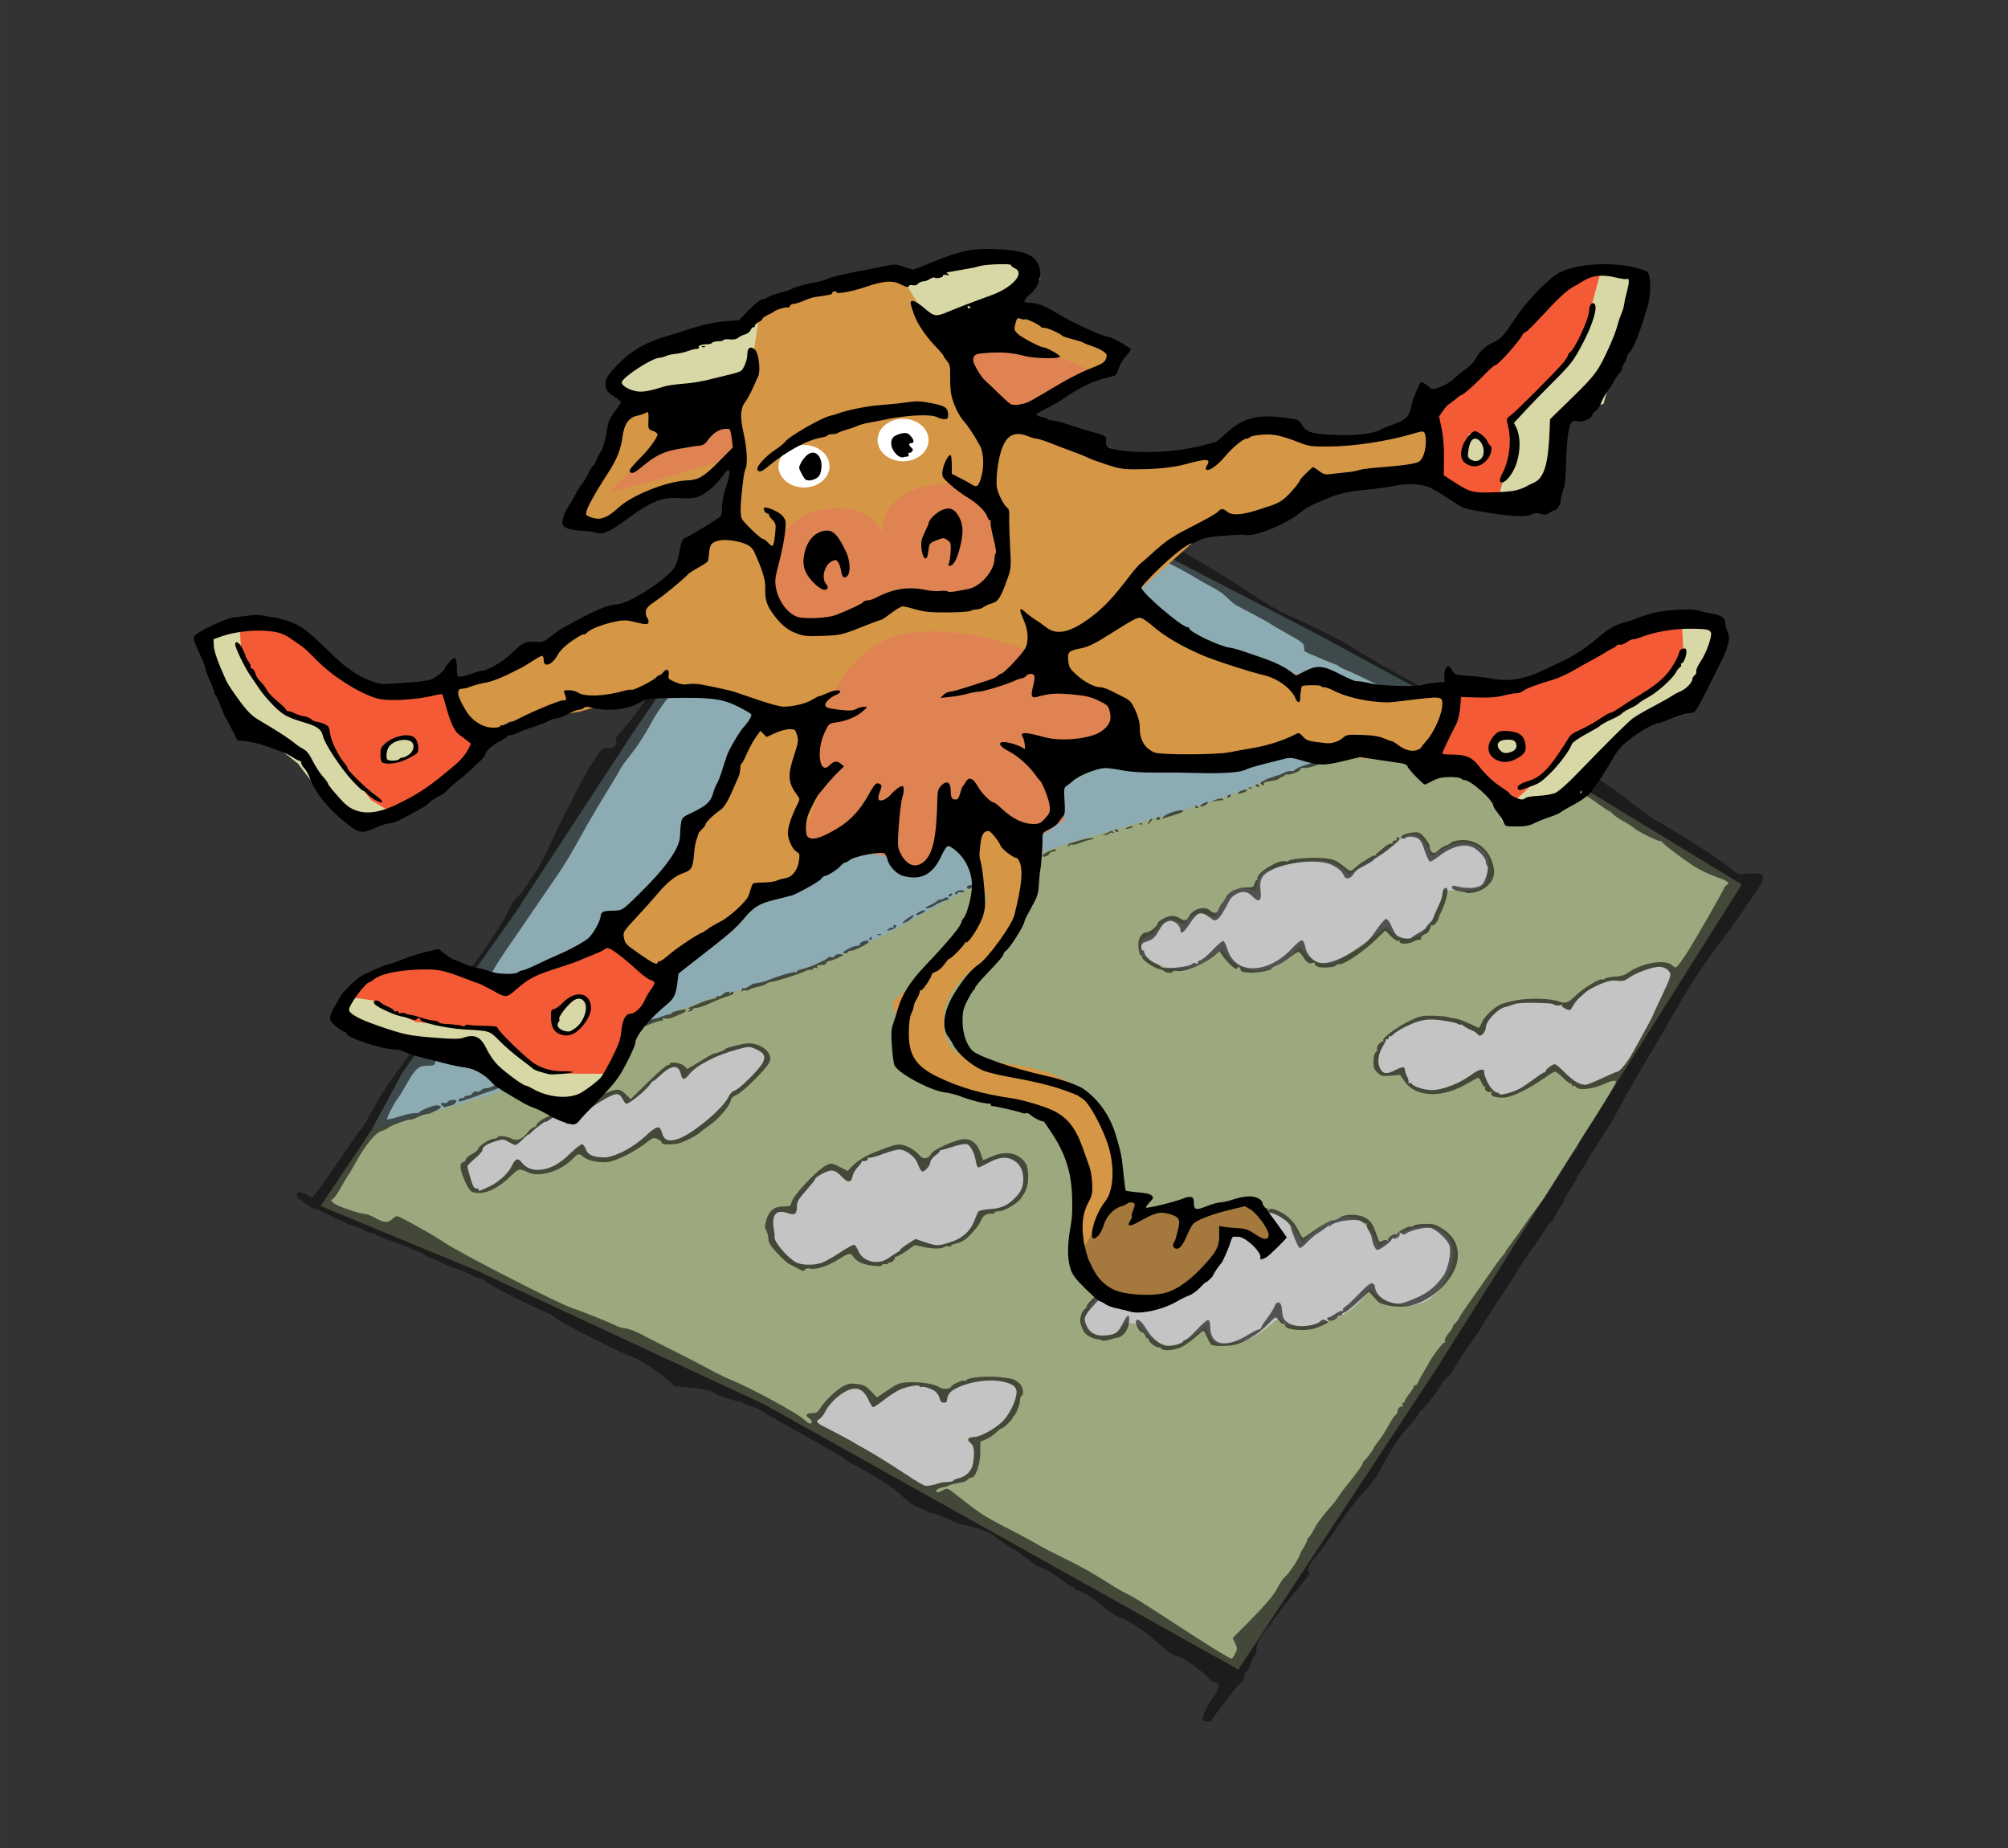 <?xml version="1.0" encoding="UTF-8"?>
<svg width="113.52mm" height="104.49mm" version="1.1" viewBox="0 0 402.22 370.23" xmlns="http://www.w3.org/2000/svg" xmlns:osb="http://www.openswatchbook.org/uri/2009/osb" xmlns:xlink="http://www.w3.org/1999/xlink">
<rect x="0" y="0" width="402.22" height="370.23" fill="#333333" stroke="none"/>
<defs>
<linearGradient id="c" osb:paint="solid">
<stop stop-color="#d8d8a6" offset="0"/>
</linearGradient>
<linearGradient id="a" osb:paint="solid">
<stop stop-color="#df8353" offset="0"/>
</linearGradient>
<linearGradient id="b" gradientTransform="translate(19.845 -5.257)" osb:paint="solid">
<stop stop-color="#fff" offset="0"/>
</linearGradient>
<linearGradient id="k" x1="187.3" x2="409.12" y1="277.63" y2="277.63" gradientUnits="userSpaceOnUse">
<stop stop-color="#b2dce5" offset="0"/>
</linearGradient>
<linearGradient id="j" x1="177.95" x2="462.63" y1="360.19" y2="360.19" gradientUnits="userSpaceOnUse">
<stop stop-color="#c6d79b" offset="0"/>
</linearGradient>
<linearGradient id="i" x1="330.28" x2="405.27" y1="380.22" y2="380.22" gradientUnits="userSpaceOnUse" xlink:href="#b"/>
<linearGradient id="h" x1="290.87" x2="357.52" y1="332.4" y2="332.4" gradientUnits="userSpaceOnUse" xlink:href="#a"/>
<linearGradient id="g" x1="254.21" x2="283.57" y1="253.7" y2="253.7" gradientUnits="userSpaceOnUse" xlink:href="#c"/>
<linearGradient id="f" x1="416.7" x2="455.66" y1="260.37" y2="260.37" gradientUnits="userSpaceOnUse">
<stop stop-color="#f55a37" offset="0"/>
</linearGradient>
<linearGradient id="e" x1="348.42" x2="387.21" y1="432.44" y2="432.44" gradientUnits="userSpaceOnUse">
<stop stop-color="#a5783d" offset="0"/>
</linearGradient>
<linearGradient id="d" x1="221.52" x2="423.02" y1="334.99" y2="334.99" gradientUnits="userSpaceOnUse">
<stop stop-color="#d59646" offset="0"/>
</linearGradient>
</defs>
<g transform="translate(-126.18 -133)" opacity=".71">
<g transform="translate(12.44 8.886)">
<path d="m190.88 346.44 206.87-84.627 64.88 39.492-61.354 97.321-39.492 59.944-94.97-53.127-57.593-26.798-31.265-12.929z" fill="url(#j)" fill-rule="evenodd"/>
<path d="m330.78 388.95s0.728-2.264 2.183-4.285c1.455-2.021 3.315-3.072 4.851-2.83 1.536 0.243 2.506 1.213 2.506 1.213s5.256-6.873 9.379-7.439 7.277 0.404 7.277 0.404 1.875-7.05 7.034-8.732c7.439-2.426 10.592 5.822 10.592 5.822s5.175-5.498 9.217-5.256c4.043 0.243 6.226 6.064 6.226 6.064s4.285-4.285 9.46-4.043c5.175 0.243 6.064 4.77 4.69 8.571-1.375 3.8-3.962 7.358-8.894 7.196-4.932-0.162-7.196-3.477-7.196-3.477s-2.345 4.77-7.924 6.468-8.975 1.698-9.703 0-3.315 3.234-7.924 4.124c-4.609 0.889-5.175 1.132-6.307-0.647-1.132-1.779-1.051-2.264-1.051-2.264s-3.666 3.293-6.468 3.719c-3.719 0.566-7.034-4.043-7.034-4.043l-2.426-0.566s-1.294 2.749-4.366 2.83c-3.072 0.081-4.124-2.506-4.124-2.506z" fill="url(#i)" fill-rule="evenodd"/>
<path d="m188.29 350.2s31.735-8.463 35.261-11.284c3.526-2.821 27.739-13.869 36.436-15.985 8.698-2.116 26.798-8.933 34.086-13.164s23.037-12.929 30.795-15.75 31.735-8.698 38.787-11.989 23.742-7.757 30.325-8.933 14.104-5.407 14.104-5.407l-30.795-16.69-50.306-26.093-41.608-19.981-44.899 66.056-23.507 35.966-22.567 31.97z" fill="url(#k)" fill-rule="evenodd"/>
<path d="m342.42 312.46s2.345-1.132 2.83-1.779c0.485-0.647 1.779-2.668 3.153-2.345s2.749 1.051 2.749 1.051 0.404-1.617 2.102-2.102c1.698-0.485 3.881 0.647 3.881 0.647s2.749-5.902 4.77-5.902c2.021 0 2.749 0.485 3.234 0.728 0.485 0.243-0.081-3.396 2.345-4.204 2.426-0.809 7.6-2.506 11.4-1.94 3.8 0.566 5.013 2.83 5.013 2.83l9.864-6.63s1.132-1.213 1.455-1.213 0.809-0.889 2.506 0 2.83 4.124 2.83 4.124 3.396-2.83 6.226-2.749c2.83 0.081 5.336 1.86 5.094 4.043-0.243 2.183 0.728 5.336-4.124 5.417-4.851 0.081-4.851 0-4.851 0s-1.458 6.769-4.77 8.894c-3.755 2.409-6.63-1.536-6.63-1.536s-6.178 4.578-9.298 6.549c-4.609 2.911-8.166-2.587-8.166-2.587s-3.234 4.77-8.409 4.77-7.115-4.447-7.115-4.447-3.477 3.881-8.247 4.124c-4.77 0.243-8.328-3.315-8.328-3.315z" fill="url(#b)" fill-rule="evenodd"/>
<path d="m289.65 198.59c-0.305 0.011-0.693 0.055-1.094 0.131-0.802 0.152-1.564 0.212-1.691 0.133s-0.651 3e-3 -1.164 0.182c-0.76 0.265-0.902 0.45-0.766 0.994 0.226 0.9-0.535 1.496-1.629 1.277-1.15-0.23-2.143 0.489-2.143 1.553 0 0.453-0.164 0.986-0.363 1.186-0.284 0.284-0.213 0.469 0.324 0.846 0.853 0.597 0.703 1.4-0.596 3.191-0.507 0.7-1.494 2.148-2.191 3.221-0.697 1.073-2.271 3.457-3.496 5.299-2.303 3.46-4.404 6.686-4.928 7.562-0.165 0.276-0.636 0.968-1.049 1.539-0.833 1.152-0.873 1.216-2.51 4.106-0.637 1.125-1.247 2.113-1.353 2.195s-0.726 1.027-1.377 2.1c-0.651 1.073-1.494 2.286-1.873 2.697-0.379 0.411-0.688 0.839-0.688 0.953s-0.215 0.422-0.479 0.686-0.77 0.999-1.125 1.635c-0.355 0.636-1.5 2.284-2.543 3.666-3.389 4.488-7.254 9.931-7.254 10.219 0 0.154-0.892 1.657-1.98 3.338-1.089 1.681-2.472 3.837-3.074 4.793-1.53 2.426-4.997 7.02-6.428 8.516-0.818 0.855-1.15 1.437-1.047 1.832 0.264 1.008-0.298 1.566-1.58 1.566-1.03 0-1.279 0.143-1.938 1.125-0.415 0.619-1.119 1.664-1.565 2.324s-1.492 2.53-2.324 4.154c-0.833 1.625-2.055 4.008-2.715 5.297-0.66 1.289-1.787 3.605-2.506 5.146-2.175 4.665-3.065 6.333-3.975 7.436-0.477 0.579-0.869 1.169-0.869 1.309 0 0.348-2.488 3.508-2.762 3.508-0.121 0-0.585 0.776-1.031 1.725-0.8 1.702-1.594 3.019-4.285 7.109-1.203 1.829-3.302 4.709-4.213 5.779-0.17 0.199-0.309 0.443-0.309 0.543s-1.53 2.232-3.398 4.738c-3.259 4.37-5.109 6.967-5.752 8.072-0.517 0.889-1.987 2.963-4.562 6.436-1.368 1.843-2.486 3.498-2.486 3.676 0 0.178-0.105 0.322-0.232 0.322-0.127 0-0.498 0.506-0.824 1.125-1.727 3.277-3.23 5.904-3.574 6.248-0.213 0.213-1.155 1.511-2.094 2.883-4.92 7.193-6.227 9.057-7.021 10.021l-0.871 1.057-1.23-0.641c-1.293-0.674-1.858-0.597-1.848 0.25 6e-3 0.504 3.193 2.756 3.9 2.756 0.2 0 0.853 0.248 1.453 0.551 3.303 1.667 5.707 2.75 6.109 2.75 0.25 0 1.081 0.349 1.844 0.775 0.763 0.427 1.389 0.69 1.389 0.584 0-0.106 0.37-4e-4 0.824 0.236 1.05 0.548 1.949 0.913 3.824 1.551 0.825 0.281 1.905 0.688 2.4 0.906s1.508 0.633 2.25 0.92c0.743 0.287 1.564 0.702 1.824 0.924 0.261 0.222 0.616 0.404 0.791 0.404 0.175 0 1.261 0.464 2.412 1.033s2.481 1.127 2.957 1.24 1.271 0.411 1.766 0.66c0.495 0.249 1.259 0.636 1.697 0.859s1 0.406 1.252 0.406c0.252 0 0.67 0.211 0.928 0.469 0.857 0.857 8.137 4.591 12.174 6.244 0.545 0.223 1.327 0.707 2.619 1.623 1.3 0.921 13.918 7.26 14.455 7.262 0.767 3e-3 6.018 3.33 7.387 4.68 0.738 0.727 1.376 1.336 1.416 1.353s1.422 0.132 3.072 0.254c2.688 0.199 4.832 0.714 5.25 1.262 0.217 0.284 3.782 1.453 4.432 1.453 0.302 0 0.677 0.119 0.834 0.264s0.985 0.49 1.842 0.768 1.886 0.764 2.285 1.078 1.683 1.081 2.852 1.705c1.88 1.004 7.308 4.075 9.807 5.549 0.495 0.292 1.531 0.868 2.303 1.279 0.772 0.411 1.489 0.885 1.594 1.055 0.105 0.169 0.689 0.559 1.297 0.865 3.26 1.643 7.579 4.264 8.756 5.314 2.808 2.504 3.535 3.07 4.201 3.275 0.412 0.127 1.22 0.482 1.795 0.789 0.575 0.307 1.285 0.559 1.578 0.559s1.527 0.478 2.742 1.062c1.215 0.585 2.732 1.14 3.371 1.234 1.457 0.215 5.016 1.409 5.557 1.863 0.834 0.701 4.164 3.041 4.328 3.041 0.251 0 2.54 1.615 3.578 2.525 0.495 0.434 1.238 0.875 1.65 0.98 1.09 0.279 2.6 1.176 4.51 2.676 0.923 0.725 1.837 1.318 2.033 1.318 0.196 0 0.357 0.134 0.357 0.299s0.185 0.301 0.412 0.301c0.694 0 3.246 1.538 4.986 3.006 1.633 1.377 3.686 2.693 4.201 2.693 0.548 0 4.028 2.22 5.58 3.561 3.856 3.329 4.679 3.939 5.311 3.939 0.923 0 5.328 3.12 6.844 4.848 0.267 0.304 0.692 0.553 0.943 0.553 1.094 0 0.882 1.238-0.541 3.15-0.981 1.319-2.173 3.842-2.019 4.275 0.146 0.413 1.883 0.526 1.883 0.123 0-0.138 0.64-1.066 1.424-2.062s1.899-2.452 2.477-3.236c0.578-0.784 1.421-1.777 1.875-2.205s0.824-1.066 0.824-1.416 0.27-0.881 0.6-1.18 0.603-0.824 0.607-1.17 0.271-0.966 0.594-1.379c0.336-0.43 0.588-1.224 0.592-1.857 5e-3 -0.88 0.386-1.617 1.855-3.6 3.016-4.071 4.512-6.028 5.484-7.176 3.169-3.74 3.421-4.095 3.119-4.396-0.446-0.446-0.039-1.47 1.084-2.728 1.072-1.201 2.13-2.674 5.631-7.842 1.286-1.897 3.191-4.328 4.234-5.4 1.043-1.073 2.305-2.692 2.805-3.6 3.099-5.633 4.059-7.11 6.246-9.602 0.942-1.073 1.855-2.254 2.029-2.625 0.174-0.371 0.416-0.674 0.539-0.674 0.29 0 2.945-3.398 3.867-4.951 0.392-0.66 1.095-1.513 1.562-1.897 0.468-0.383 0.85-0.846 0.85-1.029 0-0.323 2.288-3.797 4.566-6.936 0.614-0.845 1.255-1.851 1.426-2.234s1.371-2.272 2.67-4.199c1.298-1.927 3.129-4.772 4.066-6.322 0.937-1.55 2.279-3.575 2.982-4.5 0.704-0.925 1.787-2.525 2.406-3.557s1.25-1.875 1.4-1.875c0.15 0 0.628-0.7 1.061-1.555s0.975-1.741 1.205-1.971c0.23-0.23 0.418-0.598 0.418-0.818s0.607-1.324 1.35-2.453c0.742-1.129 1.35-2.207 1.35-2.393 3.3e-4 -0.186 0.192-0.498 0.428-0.693 0.236-0.196 0.791-1.056 1.234-1.912s1.643-2.839 2.666-4.406c2.397-3.673 2.908-4.521 4.211-6.99 1.322-2.505 4.243-7.633 5.502-9.658 0.513-0.825 1.434-2.379 2.045-3.451 1.173-2.058 1.49-2.604 5.689-9.75 1.454-2.475 4.073-6.389 5.818-8.699 1.746-2.31 3.846-5.178 4.666-6.371 4.943-7.194 5.204-7.629 4.959-8.285-0.211-0.567-0.452-0.638-2.004-0.598-0.97 0.025-2.078 0.075-2.461 0.111-0.422 0.04-1.073-0.28-1.65-0.814-0.524-0.485-1.291-1.112-1.703-1.393-4.808-3.269-9.296-6.102-13.117-8.279-1.283-0.731-3.075-1.952-3.982-2.711-2.973-2.486-7.78-5.809-10.258-7.09-0.541-0.28-2.132-1.259-3.537-2.176-5.135-3.35-8.801-5.445-9.523-5.445-0.407 0-1.108-0.26-1.557-0.58-1.572-1.119-8.633-4.519-9.387-4.519-0.418 0-1.961-0.659-3.426-1.463s-3-1.565-3.412-1.69-1.155-0.512-1.65-0.861-2.033-1.215-3.418-1.922c-1.385-0.707-2.892-1.551-3.348-1.875s-0.943-0.59-1.086-0.59c-0.142 0-0.762-0.341-1.375-0.758-0.613-0.417-1.892-1.181-2.844-1.699-0.952-0.519-2.147-1.257-2.656-1.641-1.085-0.818-10.261-5.385-12.873-6.406-0.99-0.387-3.962-2.115-6.602-3.84-2.64-1.725-5.182-3.354-5.65-3.621-0.469-0.267-1.819-1.1-3-1.852s-3.091-1.889-4.242-2.527c-1.151-0.639-4.053-2.324-6.449-3.744-2.396-1.42-5.506-3.175-6.908-3.898s-3.022-1.582-3.6-1.908c-13.14-7.424-20.979-11.605-21.758-11.605-0.205 0-0.76-0.201-1.232-0.447s-1.184-0.45-1.582-0.451c-0.409-1e-3 -1.677-0.718-2.916-1.65-1.206-0.907-2.459-1.65-2.783-1.65-0.974 0-2.129 0.556-2.129 1.025 0 0.242-0.119 0.513-0.266 0.604-0.305 0.188-3.111-0.892-4.234-1.631-0.412-0.271-1.221-0.671-1.799-0.887-2.022-0.756-7.441-3.688-8.656-4.686-0.058-0.048 0.381-0.877 0.977-1.842 1.164-1.885 1.81-3.677 1.451-4.025-0.061-0.059-0.281-0.083-0.586-0.072zm-3.818 8.746c0.456 0.017 1.333 0.293 2.711 0.85 1.469 0.594 4.011 1.614 5.648 2.266 4.443 1.768 5.627 2.346 6.666 3.254 0.519 0.453 1.599 1.07 2.4 1.371 0.801 0.301 1.862 0.79 2.357 1.086 0.495 0.296 1.121 0.538 1.393 0.539 0.271 6.2e-4 0.576 0.171 0.678 0.377 0.642 1.299 1.371 2.222 2.002 2.537 0.4 0.199 2.684 1.403 5.076 2.672 5.843 3.1 9.85 5.032 11.102 5.354 0.083 0.021 0.823 0.349 1.648 0.73 0.825 0.381 2.784 1.234 4.352 1.893 3.122 1.313 3.943 1.68 7.949 3.557 1.485 0.696 3.08 1.243 3.545 1.217 0.465-0.026 1.208 0.203 1.65 0.508 0.443 0.305 1.278 0.741 1.855 0.971 1.464 0.581 4.292 2.075 6.6 3.486 1.073 0.656 2.62 1.521 3.439 1.922 0.819 0.401 2.007 1.258 2.639 1.904 0.632 0.646 1.447 1.335 1.811 1.529 0.364 0.194 2.01 1.067 3.66 1.939 1.65 0.873 3.186 1.734 3.412 1.914s1.778 1.085 3.449 2.012c2.638 1.463 3.044 1.791 3.07 2.488 0.017 0.442 0.085 0.845 0.15 0.896 0.261 0.206 5.906 2.596 6.131 2.596 0.132 0 0.454 0.175 0.715 0.389 0.261 0.214 1.271 0.709 2.246 1.1 0.975 0.39 5.739 2.712 10.584 5.16s8.988 4.451 9.205 4.451c0.217 0 0.621 0.25 0.898 0.557 0.657 0.726 0.277 1.037-1.91 1.561-0.907 0.217-1.786 0.487-1.951 0.6-0.488 0.332-2.455 0.676-5.523 0.965-0.399 0.037-0.789 0.257-0.865 0.486-0.076 0.229-0.015 0.34 0.137 0.246 0.152-0.094 1.102-0.243 2.111-0.332 3.346-0.294 5.915-0.789 8.143-1.568l2.203-0.771 1.848 0.824c1.016 0.453 1.915 0.912 1.998 1.02 0.083 0.108 0.69 0.431 1.35 0.719s1.403 0.653 1.65 0.811 0.787 0.421 1.199 0.586 0.954 0.432 1.201 0.596c0.811 0.536 7.779 3.904 8.078 3.904 0.161 0 0.399 0.192 0.531 0.428 0.132 0.236 2.152 1.704 4.488 3.264 2.336 1.56 4.711 3.189 5.277 3.621 0.567 0.432 1.133 0.787 1.256 0.787s0.447 0.256 0.721 0.57 1.173 0.935 1.998 1.379c0.825 0.444 1.77 1.052 2.1 1.35 0.791 0.714 4.736 2.701 5.361 2.701 0.27 0 0.488 0.111 0.488 0.246 0 0.27 3.234 2.737 6.152 4.693 1.023 0.686 2.925 1.629 4.229 2.096 2.815 1.008 3.163 1.263 2.445 1.793-0.289 0.213-0.525 0.487-0.525 0.607 0 0.351-6.244 11.234-7.582 13.215-2.011 2.977-2.002 2.97-2.795 2.225-1.383-1.299-6.168-0.461-8.936 1.566-0.576 0.422-1.396 0.655-2.469 0.703-0.883 0.039-1.791 0.224-2.016 0.41-0.225 0.186-0.487 0.261-0.584 0.164-0.342-0.342-3.846 1.787-5.307 3.225-1.514 1.49-2.082 1.681-3.457 1.158-1.585-0.602-6.173-0.695-8.67-0.174-1.301 0.271-2.651 0.641-3 0.822-1.473 0.763-3.248 2.492-3.689 3.596-0.26 0.649-0.555 1.135-0.658 1.082-1.941-0.999-3.977-1.816-4.688-1.881-0.495-0.045-1.134-0.178-1.42-0.295-0.286-0.117-1.636-0.233-3-0.258-2.296-0.041-2.65 0.038-4.766 1.07-2.546 1.242-5.477 3.41-5.205 3.85 0.097 0.157-3e-3 0.285-0.221 0.285-0.47 0-1.226 1.116-1.002 1.478 0.086 0.14-0.045 0.421-0.291 0.625-0.285 0.236-0.445 0.905-0.445 1.848 0 1.225 0.14 1.61 0.824 2.248 0.753 0.702 0.987 0.753 2.654 0.6l1.828-0.168 0.922 1.31c2.316 3.285 7.654 3.408 12.824 0.295 0.945-0.569 1.822-1.035 1.947-1.035 0.125 0 0.395 0.403 0.6 0.898 0.205 0.495 0.5 0.9 0.654 0.9 0.155 0 0.208 0.119 0.117 0.266-0.242 0.392 0.642 1.024 1.066 0.762 0.25-0.155 0.305-0.07 0.174 0.271-0.22 0.574 0.778 0.935 2.488 0.9 1.526-0.031 5.226-1.84 8.348-4.082 0.854-0.614 1.728-1.117 1.941-1.117s0.916 0.541 1.56 1.201 1.354 1.199 1.578 1.199c0.231 0 0.315 0.149 0.193 0.346-0.139 0.226-0.081 0.264 0.166 0.111 0.217-0.134 0.479-0.072 0.611 0.143 0.516 0.835 3.349 0.54 5.873-0.609 1.34-0.611 2.229-0.756 2.228-0.365-3e-5 0.244-2.891 5.174-4.35 7.418-0.495 0.761-1.474 2.266-2.176 3.344s-1.275 2.152-1.275 2.387c0 0.235-0.101 0.43-0.225 0.434s-0.9 1.094-1.725 2.424c-0.825 1.33-2.041 3.255-2.701 4.277s-1.335 2.078-1.5 2.344c-0.165 0.266-0.974 1.377-1.799 2.471s-2.107 2.869-2.85 3.945-1.858 2.622-2.477 3.436c-0.619 0.813-1.125 1.556-1.125 1.65 0 0.094-0.274 0.466-0.609 0.826-0.336 0.36-1.492 1.942-2.57 3.514-1.078 1.571-2.828 4.072-3.889 5.557s-2.049 2.976-2.197 3.312c-0.149 0.337-0.487 0.792-0.752 1.012s-0.487 0.55-0.494 0.736-0.401 0.794-0.877 1.35c-0.521 0.609-0.795 1.205-0.689 1.5 0.096 0.269 0.068 0.392-0.062 0.273-0.213-0.193-2.757 3.148-3.248 4.266-0.109 0.247-0.539 0.99-0.955 1.65-0.416 0.66-0.903 1.572-1.084 2.025-0.181 0.454-0.451 0.748-0.6 0.656-0.149-0.092-0.271-0.011-0.271 0.182s-0.405 0.861-0.9 1.486c-0.495 0.625-0.9 1.286-0.9 1.469s-0.149 0.332-0.332 0.332c-0.191 0-0.247 0.219-0.133 0.516 0.109 0.284 0.102 0.42-0.016 0.303-0.313-0.313-1.02 0.37-1.02 0.986 0 0.292-0.169 0.596-0.375 0.676-0.206 0.08-0.831 1.005-1.389 2.057-0.558 1.052-1.469 2.474-2.025 3.162-0.556 0.688-1.01 1.338-1.01 1.445 0 0.257-1.587 2.378-1.875 2.506-0.124 0.055-0.227 0.232-0.227 0.395 0 0.162-0.37 0.793-0.824 1.4-0.454 0.608-0.924 1.239-1.047 1.404s-0.715 0.908-1.316 1.65-1.396 1.823-1.766 2.4c-0.369 0.578-0.991 1.392-1.383 1.811-1.052 1.123-2.766 3.324-3.135 4.025-0.699 1.331-1.19 2.121-1.424 2.293-0.135 0.099-0.278 0.369-0.318 0.6-0.04 0.231-0.368 0.893-0.729 1.471s-0.656 1.142-0.656 1.254c-3e-3 0.492-2.254 3.923-2.916 4.443-0.402 0.316-1.063 1.244-1.471 2.062-0.85 1.706-2.382 3.521-6.328 7.496l-2.785 2.805 0.494 1.043c0.457 0.965 0.458 1.117 4e-3 2.068-0.27 0.565-0.592 1.022-0.719 1.014-0.477-0.031-5.323-3.042-13.117-8.148-5.111-3.349-6.411-4.142-8.414-5.131-0.66-0.326-2.076-1.163-3.148-1.859-2.881-1.871-5.784-3.492-9.115-5.094-1.63-0.784-4.061-2.059-5.4-2.832-1.34-0.773-3.718-2.055-5.285-2.85-4.781-2.423-5.934-3.16-10.021-6.394-2.545-2.014-2.396-1.955-3.42-1.367-0.506 0.29-1.021 0.428-1.145 0.305-0.326-0.326 0.212-0.756 1.156-0.926 0.451-0.081 0.956-0.231 1.123-0.334 0.366-0.226 1.316-0.47 2.621-0.67 0.53-0.081 1.121-0.336 1.312-0.566 0.191-0.23 0.541-0.418 0.777-0.418 0.807 0 1.729-2.665 1.738-5.023l8e-3 -2.172 1.103-0.441c0.607-0.243 1.522-0.85 2.035-1.352 0.513-0.501 1.07-0.912 1.24-0.912 0.327 0 2.424-2.098 2.106-2.106-0.102-3e-3 -0.032-0.103 0.156-0.225 0.466-0.301 1.309-2.385 1.309-3.238 0-0.383 0.136-0.779 0.301-0.881 0.548-0.339 0.32-1.827-0.375-2.453-1.055-0.95-1.266-1.019-4.053-1.309-2.709-0.282-6.427 0.072-6.623 0.629-0.055 0.157-0.226 0.208-0.379 0.113-0.374-0.231-2.671 0.801-2.672 1.201-8e-4 0.425-1.807 0.533-2.285 0.137-0.771-0.64-3.587-1.148-5.852-1.057-2.194 0.088-2.409 0.162-4.512 1.564l-2.209 1.473-1.195-1.24c-0.993-1.031-1.458-1.277-2.738-1.449-1.264-0.17-1.77-0.089-2.826 0.449-1.317 0.672-3.812 3.091-4.709 4.566-0.381 0.626-0.737 0.824-1.471 0.824-1.194 0-1.53 0.454-0.715 0.963 0.668 0.417 0.828 1.137 0.252 1.137-0.198 0-0.773-0.389-1.275-0.865-1.355-1.283-10.725-6.356-14.719-7.969-0.993-0.401-2.95-1.364-4.35-2.141s-4.57-2.417-7.045-3.644c-2.475-1.227-5.379-2.703-6.451-3.281s-2.457-1.105-3.078-1.17c-0.621-0.065-1.515-0.319-1.986-0.562-1.177-0.609-7.116-3.001-8.586-3.459-2.677-0.834-22.281-10.87-25.727-13.17-2.006-1.339-4.44-2.739-8.143-4.686-1.453-0.764-1.477-0.766-2.1-0.197-1.074 0.981-1.723 0.988-3.453 0.037-0.893-0.491-1.886-0.893-2.207-0.893-1.02 0-5.442-1.505-6.221-2.117-0.682-0.536-0.704-0.618-0.234-0.896 0.284-0.168 1.014-1.212 1.623-2.32 0.609-1.108 1.271-2.217 1.469-2.465 0.198-0.247 0.77-1.214 1.273-2.147 1.976-3.658 4.184-6.392 5.406-6.697 0.448-0.112 1.016-0.378 1.264-0.592 0.547-0.471 3.722-1.665 4.436-1.668 0.283-1e-3 0.86-0.181 1.283-0.402 0.746-0.389 2.075-0.802 2.381-0.738 0.083 0.017 0.745-0.27 1.471-0.641 0.982-0.501 1.213-0.741 0.902-0.934-0.23-0.142-0.756-0.181-1.17-0.088-1.118 0.253-3.004 1.09-3.004 1.334 0 0.117-0.439 0.199-0.977 0.184s-1.954 0.293-3.147 0.684c-1.193 0.391-2.248 0.631-2.346 0.533-0.176-0.176 1.407-3.267 2.115-4.129 0.203-0.247 0.947-1.462 1.652-2.699 1.906-3.345 2.511-3.9 4.258-3.9 0.794 0 1.443-0.11 1.443-0.244 0-0.372 2.418-4.364 2.859-4.721 0.213-0.173 0.897-1.185 1.518-2.25 0.621-1.065 1.617-2.611 2.213-3.436 1.184-1.639 3.166-4.844 4.811-7.779 1.166-2.081 1.678-2.879 3.975-6.201 0.867-1.254 2.899-4.223 4.516-6.6 1.617-2.376 3.454-5.063 4.086-5.971 1.984-2.851 3.184-4.82 5.57-9.148 1.274-2.31 3.365-5.889 4.646-7.951s2.567-4.221 2.859-4.799 1.032-1.658 1.645-2.4c1.639-1.987 3.382-4.635 4.836-7.35 0.707-1.32 2.141-3.457 3.186-4.746 2.044-2.524 2.839-3.703 4.176-6.188 0.978-1.818 1.33-2.04 2.438-1.535 0.663 0.302 0.851 0.283 1.143-0.115 0.192-0.262 0.569-0.778 0.838-1.147 0.74-1.016 6.184-10.062 7.082-11.77 0.434-0.825 1.534-2.648 2.445-4.051s2.177-3.428 2.811-4.5 1.722-2.828 2.418-3.9c0.696-1.073 1.783-2.894 2.414-4.049s1.928-3.196 2.883-4.535c0.955-1.339 1.736-2.554 1.736-2.701 0-0.147 0.471-0.932 1.049-1.744 0.578-0.812 1.051-1.591 1.051-1.73 0-0.14 0.438-0.91 0.975-1.711 0.536-0.801 1.705-2.62 2.596-4.043s1.782-2.721 1.978-2.885c0.062-0.051 0.166-0.074 0.318-0.068zm107.16 65.201c-0.476-0.02-0.827 0.125-0.83 0.342-3e-3 0.25-0.101 0.224-0.295-0.076-0.194-0.3-0.294-0.324-0.297-0.074-3e-3 0.24-0.464 0.376-1.279 0.379-0.95 3e-3 -1.159 0.082-0.824 0.305 0.247 0.165 0.719 0.231 1.049 0.148s1.048-0.152 1.594-0.154 0.915-0.129 0.82-0.281 0.067-0.338 0.357-0.414c0.33-0.086 0.22-0.152-0.295-0.174zm-4.424 0.951c-0.124 7e-3 -0.219 0.08-0.305 0.219-0.131 0.212-0.393 0.272-0.609 0.139-0.255-0.158-0.306-0.115-0.154 0.131 0.125 0.201 0.428 0.291 0.672 0.197 0.244-0.094 0.668-0.175 0.943-0.18 0.432-8e-3 0.424-0.055-0.06-0.336-0.208-0.121-0.362-0.177-0.486-0.17zm-1.76 0.695c-0.483-0.076-1.543 0.141-2.272 0.525-0.483 0.255-0.994 0.391-1.137 0.303-0.143-0.088-0.424-0.043-0.623 0.102-0.199 0.144-0.767 0.305-1.262 0.355s-0.945 0.215-1 0.365c-0.055 0.15-0.227 0.195-0.381 0.1-0.382-0.236-2.369 0.444-2.369 0.811 0 0.162-0.131 0.213-0.293 0.113-0.395-0.244-4.243 1.091-4.412 1.531-0.073 0.191-0.378 0.284-0.678 0.205-0.3-0.079-0.966 0.075-1.478 0.34-0.513 0.265-0.967 0.47-1.01 0.455-0.043-0.015-0.416 0.101-0.828 0.258s-0.853 0.298-0.979 0.314-0.651 0.248-1.168 0.516c-0.725 0.375-0.844 0.548-0.521 0.752 0.544 0.344 0.582 0.339 0.492-0.065-0.041-0.186 0.195-0.383 0.525-0.438s0.991-0.163 1.469-0.24 0.951-0.251 1.051-0.387c0.1-0.136 0.383-0.29 0.631-0.344s0.493-0.214 0.545-0.357c0.052-0.143 0.254-0.202 0.449-0.131 0.54 0.197 2.766-0.683 2.676-1.059-0.044-0.183 0.224-0.291 0.602-0.242 0.992 0.127 3.529-0.73 3.529-1.191 0-0.228 0.286-0.371 0.674-0.338 1.329 0.114 2.063-0.031 1.855-0.367-0.138-0.223 3e-3 -0.265 0.432-0.129 0.351 0.111 0.639 0.092 0.639-0.043 9e-5 -0.135 0.534-0.264 1.186-0.285s1.403-0.256 1.67-0.523c0.267-0.267 0.882-0.486 1.365-0.486 0.483 0 0.879-0.109 0.879-0.242 0-0.095-0.097-0.153-0.258-0.178zm-21.377 7.019c-0.165 0-0.217 0.136-0.115 0.301 0.102 0.165 0.319 0.299 0.484 0.299 0.165 0 0.217-0.134 0.115-0.299-0.102-0.165-0.319-0.301-0.484-0.301zm-1.19 0.637c-0.104-4e-3 -0.224 0.015-0.332 0.059-0.239 0.096-0.168 0.167 0.182 0.182 0.316 0.013 0.492-0.059 0.393-0.158-0.05-0.05-0.138-0.078-0.242-0.082zm-0.867 0.475c-0.182-0.026-0.528 0.037-0.891 0.174-0.484 0.183-0.821 0.429-0.748 0.547 0.073 0.118 0.528 0.066 1.012-0.117 0.484-0.183 0.821-0.429 0.748-0.547-0.018-0.029-0.06-0.048-0.121-0.057zm-3.273 0.988c-0.165 0-0.382 0.136-0.484 0.301-0.102 0.165-0.052 0.299 0.113 0.299 0.165 0 0.384-0.134 0.486-0.299 0.102-0.165 0.05-0.301-0.115-0.301zm-1.955 0.787c-0.25 0.029-0.571 0.117-0.949 0.264-0.864 0.335-0.94 0.405-0.281 0.262 0.495-0.108 1.157-0.185 1.471-0.17 0.365 0.017 0.466-0.077 0.281-0.262-0.092-0.092-0.272-0.123-0.521-0.094zm-2.615 0.713c-0.247 0-0.713 0.199-1.033 0.441-0.44 0.333-0.471 0.439-0.131 0.439 0.247 0 0.711-0.197 1.031-0.439 0.44-0.333 0.473-0.441 0.133-0.441zm-2.182 0.703c-0.108-0.018-0.184 0.049-0.184 0.18 0 0.175 0.136 0.318 0.301 0.318s0.299-0.06 0.299-0.133c0-0.073-0.134-0.216-0.299-0.318-0.041-0.025-0.081-0.041-0.117-0.047zm-3.119 0.922c-0.976 0.081-2.985 0.766-3.416 1.297-0.346 0.425-0.326 0.463 0.139 0.289 0.295-0.111 1.272-0.414 2.174-0.676s1.639-0.605 1.639-0.762c0-0.135-0.21-0.176-0.535-0.148zm-4.396 1.375c-0.257 0-0.467 0.136-0.467 0.301s0.126 0.299 0.281 0.299 0.367-0.134 0.469-0.299c0.102-0.165-0.026-0.301-0.283-0.301zm-1.359 0.301c-0.158 0-0.431 0.27-0.607 0.6-0.177 0.33-0.28 0.6-0.229 0.6s0.325-0.27 0.607-0.6c0.283-0.33 0.386-0.6 0.229-0.6zm-2.133 0.938c-0.104-4e-3 -0.224 0.013-0.332 0.057-0.239 0.096-0.168 0.167 0.182 0.182 0.316 0.013 0.494-0.059 0.395-0.158-0.05-0.05-0.14-0.076-0.244-0.08zm-1.775 0.604c-0.247 0-0.721 0.116-1.051 0.258-0.378 0.163-0.432 0.258-0.148 0.258 0.247 0 0.719-0.116 1.049-0.258 0.378-0.163 0.434-0.258 0.15-0.258zm-3.336 0.559c-0.165 0-0.215 0.136-0.113 0.301 0.102 0.165 0.319 0.299 0.484 0.299s0.217-0.134 0.115-0.299c-0.102-0.165-0.321-0.301-0.486-0.301zm-0.846 0.365c-0.121-8e-3 -0.244 0.043-0.381 0.154-0.213 0.173-0.658 0.382-0.988 0.463-0.556 0.137-0.55 0.151 0.059 0.184 0.362 0.019 0.747-0.111 0.855-0.287 0.109-0.176 0.419-0.234 0.691-0.131 0.387 0.147 0.417 0.108 0.133-0.178-0.128-0.129-0.248-0.197-0.369-0.205zm60.848 0.268c-0.212 8e-3 -0.462 0.035-0.773 0.078-1.59 0.218-2.577 0.878-1.775 1.185 0.255 0.098 0.543 0.048 0.641-0.109 0.239-0.387 1.447-0.363 2.348 0.047 0.546 0.249 0.915 0.879 1.44 2.459 0.388 1.168 0.85 2.167 1.029 2.223s0.99-0.42 1.801-1.057c2.556-2.006 5.183-2.662 6.965-1.738 1.079 0.559 2.461 2.14 2.461 2.816 0 0.298 0.135 0.678 0.301 0.844 0.382 0.382-0.415 3.19-1.057 3.723-0.985 0.818-3.087 0.916-5.508 0.258-0.227-0.062-0.468 0.041-0.537 0.227-0.143 0.386 0.553 0.729 1.824 0.896 0.481 0.063 0.948 0.188 1.035 0.275 0.087 0.087 0.638 0.083 1.223-0.01 2.828-0.449 4.697-2.507 4.336-4.769-0.624-3.909-3.581-6.252-7.203-5.709-0.723 0.108-1.315 0.289-1.315 0.402s-0.454 0.37-1.008 0.57c-0.554 0.2-1.25 0.631-1.547 0.959-0.687 0.759-1.239 0.757-1.647-4e-3 -0.177-0.33-0.245-0.6-0.152-0.6 0.323 0-0.696-1.656-1.457-2.367-0.501-0.468-0.788-0.623-1.424-0.6zm-3.484 1.004c-0.04 8e-4 -0.082 0.012-0.119 0.035-0.15 0.093-0.204 0.279-0.121 0.414s-0.082 0.228-0.369 0.205c-0.298-0.024-0.485 0.136-0.436 0.371 0.052 0.244-0.081 0.346-0.326 0.252-0.227-0.087-0.911 0.298-1.52 0.855-0.609 0.557-1.205 1.052-1.324 1.098-0.12 0.046-0.18 0.194-0.135 0.33 0.045 0.136-0.032 0.176-0.172 0.09-0.139-0.086-0.705 0.141-1.258 0.504s-1.256 0.809-1.565 0.992c-0.308 0.183-0.899 0.65-1.312 1.039-0.529 0.497-0.869 0.622-1.145 0.418-0.215-0.159-0.958-0.718-1.65-1.242-0.987-0.747-1.678-0.997-3.197-1.16-2.255-0.241-6.95 0.086-7.207 0.502-0.097 0.157-0.447 0.199-0.777 0.094-1.286-0.408-6.021 2.62-5.477 3.502 0.09 0.146 0.034 0.264-0.123 0.264-0.157 0-0.369 0.338-0.473 0.75-0.171 0.683-0.333 0.75-1.789 0.75-1.755 0-3.358 0.823-3.961 2.033-0.182 0.365-0.538 0.902-0.793 1.191-0.255 0.29-0.555 0.83-0.668 1.201-0.243 0.799-0.952 0.872-1.721 0.176-1.139-1.031-3.554-0.273-4.291 1.348-0.342 0.753-0.958 0.818-1.787 0.191-0.32-0.242-0.995-0.44-1.5-0.439-0.938 1e-3 -2.867 0.981-2.867 1.455 0 0.541-1.607 1.844-2.273 1.844-0.905 0-1.628 1.066-1.623 2.393 5e-3 1.393 0.299 2.441 0.627 2.238 0.144-0.089 0.189 0.03 0.1 0.264-0.18 0.469 2.329 2.237 3.492 2.461 0.376 0.072 0.821 0.269 0.99 0.438 0.367 0.367 1.688 0.414 1.688 0.06 0-0.136 0.392-0.191 0.871-0.121 1.624 0.238 5.796-1.554 7.787-3.346l0.707-0.637 0.484 0.75c0.858 1.33 2.835 3.175 2.973 2.775 0.188-0.549 0.585-0.458 0.75 0.172 0.114 0.435 0.484 0.562 1.799 0.615 1.662 0.067 4.43-0.457 4.43-0.838 0-0.112 0.459-0.369 1.022-0.572 0.563-0.203 1.697-0.906 2.519-1.561 0.822-0.655 1.648-1.191 1.836-1.191 0.188 0 0.615 0.461 0.947 1.023 0.657 1.113 1.219 1.457 1.938 1.182 0.282-0.108 0.428-0.031 0.375 0.199-0.048 0.208 0.306 0.489 0.787 0.625 0.951 0.268 3.475 0.027 3.475-0.332 0-0.122 0.328-0.223 0.729-0.223 1.007 0 4.715-2.506 7.135-4.822l2.014-1.928 1.082 1.113c0.659 0.678 1.255 1.046 1.527 0.941 0.246-0.094 0.37-0.05 0.277 0.1-0.351 0.569 1.582 0.665 2.59 0.129 0.548-0.291 1.2-0.489 1.447-0.439 0.247 0.049 0.356-7e-3 0.24-0.125-0.243-0.247 0.465-1.043 0.928-1.043 0.348 0 1.099-1.214 0.988-1.598-0.039-0.136 0.05-0.173 0.197-0.082 0.308 0.19 1.262-0.773 1.355-1.369 0.035-0.221 0.286-0.844 0.559-1.385 0.89-1.765 1.51-4.311 1.141-4.68-0.41-0.41-0.897 0.245-0.904 1.215-3e-3 0.358-0.193 1.033-0.424 1.5-0.661 1.335-1.488 3.229-1.51 3.457-0.011 0.114-0.324 0.49-0.695 0.836s-0.676 0.733-0.676 0.861-0.572 0.555-1.273 0.947c-0.701 0.392-1.441 0.877-1.643 1.076-0.409 0.404-2.211 0.12-2.908-0.459-0.225-0.187-0.698-1.01-1.051-1.83-0.353-0.82-0.834-1.49-1.07-1.49-0.237 0-0.971 0.776-1.631 1.725-1.771 2.548-2.1 2.886-4.109 4.238-3.094 2.082-6.008 3.164-7.646 2.836-1.25-0.25-2.586-1.732-2.822-3.131-0.112-0.665-0.391-1.282-0.619-1.369-0.246-0.094-1.012 0.493-1.883 1.445-4.88 5.333-11.462 5.55-13.072 0.43-0.284-0.902-0.667-1.69-0.854-1.752-0.186-0.062-1.14 0.743-2.117 1.787s-2.096 1.978-2.486 2.076c-0.398 0.1-0.622 0.319-0.512 0.498 0.127 0.206 1e-3 0.244-0.354 0.107-0.303-0.116-0.636-0.073-0.74 0.096-0.411 0.665-6.309 1.211-6.309 0.584 0-0.109-0.438-0.38-0.975-0.602-1.097-0.454-2.324-1.647-2.324-2.262 0-0.223-0.136-0.406-0.301-0.406s-0.301-0.326-0.301-0.723c0-0.583 0.241-0.799 1.258-1.125 1.015-0.326 1.428-0.692 2.135-1.902 0.947-1.622 1.196-1.86 2.25-2.141 0.812-0.216 2.158 0.87 2.158 1.742 0 1.137 0.765 0.595 2.098-1.486 0.592-0.924 1.305-1.656 1.711-1.758 0.64-0.161 0.991 2e-3 2.684 1.24 0.603 0.441 1.292-0.113 2.264-1.82 0.463-0.813 0.93-1.68 1.039-1.928 0.391-0.891 1.758-1.778 2.754-1.789 0.715-8e-3 1.25 0.24 1.885 0.875 1.341 1.341 1.89 0.956 1.643-1.15-0.277-2.356 0.272-3.262 2.631-4.344 3.349-1.536 9.436-1.95 11.672-0.791 1.383 0.717 2.091 1.357 2.402 2.174 0.304 0.795 1.323 0.631 1.875-0.303 0.269-0.456 0.782-0.976 1.141-1.154 1.515-0.753 2.765-1.485 2.938-1.721 0.102-0.139 0.459-0.408 0.793-0.6 1.624-0.93 4.489-3.371 4.357-3.713-0.06-0.157-0.182-0.25-0.303-0.248zm-61.1 0.162c-0.367-0.049-1.492 0.144-2.623 0.484-0.885 0.266-1.778 0.533-1.984 0.592s-0.373 0.279-0.371 0.49c3e-3 0.291 0.069 0.284 0.268-0.029 0.144-0.227 0.397-0.329 0.562-0.227 0.166 0.103 0.819-0.029 1.451-0.293 0.632-0.264 1.487-0.542 1.9-0.617 0.413-0.075 0.81-0.195 0.883-0.268 0.074-0.074 0.036-0.117-0.086-0.133zm-7.58 2.266c-0.13 4e-5 -0.322 0.048-0.572 0.143-1.231 0.468-1.93 0.894-1.93 1.176 0 0.402 1.231-0.013 1.408-0.475 0.086-0.225 0.412-0.408 0.725-0.408s0.566-0.132 0.566-0.293c0-0.095-0.067-0.143-0.197-0.143zm-3.066 1.188c-0.055 6.3e-4 -0.116 0.013-0.184 0.039-0.247 0.095-0.375 0.292-0.283 0.439 0.262 0.424 0.73 0.313 0.73-0.172 0-0.201-0.099-0.309-0.264-0.307zm-2.535 1.223c-0.092 7e-3 -0.217 0.026-0.375 0.057-0.569 0.109-0.673 0.218-0.379 0.404 0.504 0.319 0.421 0.334 0.818-0.145 0.206-0.249 0.213-0.338-0.065-0.316zm-2.301 0.725c-0.165 0-0.299 0.136-0.299 0.301s0.134 0.301 0.299 0.301 0.301-0.136 0.301-0.301-0.136-0.301-0.301-0.301zm-1.275 0.605c-0.292-3e-3 -0.523 0.218-0.523 0.496 0 0.275 0.101 0.378 0.225 0.229 0.124-0.149 0.36-0.373 0.525-0.496 0.171-0.128 0.073-0.226-0.227-0.229zm-0.957 0.295c-0.073 0-0.214 0.136-0.316 0.301-0.102 0.165-0.044 0.299 0.131 0.299 0.175 0 0.318-0.134 0.318-0.299s-0.06-0.301-0.133-0.301zm-4.182 1.904c-0.578 0.043-1.385 0.534-1.385 0.99 0 0.311 0.157 0.321 0.758 0.047 0.568-0.259 0.662-0.414 0.375-0.619-0.257-0.184-0.148-0.222 0.334-0.115 0.532 0.118 0.63 0.072 0.381-0.178-0.104-0.104-0.27-0.139-0.463-0.125zm-2.6 1.197c-0.413 0.01-0.873 0.276-0.717 0.529 0.206 0.334 0.464 0.334 0.988 2e-3 0.255-0.162 0.293-0.327 0.102-0.445-0.103-0.064-0.235-0.089-0.373-0.086zm-1.965 1.029c-0.591 0.039-1.321 0.43-1.125 0.746 0.107 0.174 0.265 0.149 0.395-0.061 0.118-0.191 0.336-0.325 0.486-0.297s0.475 0.034 0.723 0.012c0.38-0.034 0.384-0.081 0.027-0.307-0.127-0.081-0.309-0.107-0.506-0.094zm-1.887 0.67c-0.165 0-0.382 0.134-0.484 0.299-0.102 0.165-0.05 0.301 0.115 0.301 0.165 0 0.382-0.136 0.484-0.301 0.102-0.165 0.05-0.299-0.115-0.299zm-1.041 0.779c-0.126 5e-3 -0.243 0.049-0.326 0.133-0.158 0.158-0.519 0.287-0.803 0.287-0.283 0-0.56 0.107-0.615 0.238s-0.707 0.531-1.449 0.887c-1.057 0.506-1.197 0.648-0.646 0.66 0.387 8e-3 1.1-0.267 1.584-0.611 0.484-0.345 1.369-0.762 1.969-0.928 0.799-0.221 0.979-0.37 0.67-0.561-0.122-0.076-0.257-0.11-0.383-0.105zm-4.352 2.572c-0.49 3e-3 -1.8 0.671-1.652 0.91 0.08 0.129 0.554 0.025 1.055-0.234 0.501-0.259 0.838-0.544 0.75-0.633-0.03-0.03-0.082-0.043-0.152-0.043zm-2.195 0.963c-0.238-0.01-1.229 0.618-1.826 1.19-0.571 0.546-0.569 0.551 0.125 0.338 0.666-0.205 1.754-1.125 1.754-1.482 0-0.03-0.019-0.043-0.053-0.045zm-3.883 1.984c-0.165 0-0.201 0.159-0.082 0.352 0.138 0.224 0.063 0.292-0.209 0.188-0.234-0.09-0.599 0.023-0.811 0.25-0.465 0.498-0.412 0.502 0.793 0.082 0.853-0.297 1.056-0.871 0.309-0.871zm-2.963 1.84c-0.136 0-0.272 0.021-0.375 0.062-0.206 0.083-0.037 0.15 0.375 0.15s0.581-0.067 0.375-0.15c-0.103-0.042-0.239-0.062-0.375-0.062zm-1.633 0.561c-0.073 0-0.216 0.136-0.318 0.301-0.102 0.165-0.042 0.299 0.133 0.299 0.175 0 0.318-0.134 0.318-0.299s-0.06-0.301-0.133-0.301zm-0.846 0.744c-0.579-0.044-1.422 0.373-1.422 0.768 0 0.159-0.305 0.288-0.676 0.289-0.641 1e-3 -2.625 1.018-2.625 1.346 0 0.085 0.204 0.154 0.451 0.154s0.449-0.119 0.449-0.264c0-0.144 0.305-0.266 0.676-0.271s1.393-0.409 2.272-0.896c1.192-0.661 1.472-0.935 1.103-1.076-0.069-0.026-0.146-0.043-0.229-0.049zm-5.307 2.717c-0.556-0.043-1.029 0.083-1.127 0.338-0.094 0.245-0.384 0.348-0.699 0.248-0.297-0.094-0.628-0.027-0.736 0.148-0.282 0.456-3.739 1.979-5.049 2.225-0.608 0.114-1.103 0.344-1.103 0.512 0 0.167-0.136 0.221-0.301 0.119-0.266-0.164-3.948 0.928-5.551 1.647-0.54 0.242-2.183 0.632-2.769 0.658-0.127 6e-3 -0.568 0.247-0.98 0.535-0.412 0.288-0.919 0.465-1.125 0.393-0.216-0.076-0.365 0.101-0.352 0.418 0.013 0.302 0.09 0.388 0.17 0.191 0.08-0.197 0.341-0.283 0.58-0.191 0.239 0.092 0.603 0.028 0.807-0.141 0.204-0.169 0.91-0.405 1.57-0.525 0.66-0.121 1.466-0.403 1.791-0.627 0.325-0.224 0.821-0.408 1.1-0.408 0.612 0 5.899-1.672 6.631-2.098 0.287-0.166 0.793-0.303 1.125-0.303s0.604-0.129 0.604-0.289c0-0.16 0.225-0.205 0.5-0.1 0.336 0.129 0.427 0.076 0.281-0.16-0.204-0.33-0.082-0.374 1.295-0.473 0.234-0.017 0.48-0.199 0.549-0.404s0.355-0.373 0.637-0.373c0.481 0 3.025-1.156 2.727-1.238-0.193-0.053-0.387-0.087-0.572-0.102zm-21.707 7.461c-0.076 0.016-0.159 0.089-0.242 0.221-0.181 0.285-0.259 0.299-0.262 0.043-5e-3 -0.426-0.847-0.175-1.469 0.439-0.228 0.225-0.605 0.336-0.84 0.246-0.235-0.09-0.352-0.042-0.26 0.107 0.092 0.15-0.271 0.359-0.809 0.465-0.538 0.106-1.248 0.3-1.578 0.434-3.4 1.374-3.624 1.482-3.15 1.508 0.4 0.022 0.4 0.058 0 0.316-0.509 0.329-0.286 0.39 0.424 0.117 0.26-0.1 0.421-0.269 0.355-0.375s0.248-0.206 0.699-0.223c0.451-0.016 1.687-0.435 2.746-0.932 1.059-0.497 2.467-1.075 3.127-1.285 1.563-0.497 1.696-0.586 1.467-0.957-0.062-0.1-0.133-0.141-0.209-0.125zm-9.475 3.633c-0.071-5e-3 -0.158-9e-4 -0.26 0.012-1.36 0.169-2.475 0.539-2.475 0.822 0 0.172-0.075 0.237-0.166 0.146-0.091-0.091-0.834 0.089-1.652 0.4-0.818 0.311-1.741 0.564-2.049 0.564-0.308 0-0.729 0.206-0.938 0.457-0.231 0.279-0.611 0.383-0.975 0.268-0.394-0.125-0.527-0.075-0.391 0.145 0.12 0.194-0.021 0.34-0.338 0.354-1.056 0.045-1.685 0.242-1.904 0.596-0.122 0.197-0.361 0.272-0.533 0.166-0.172-0.106-0.398-0.056-0.502 0.111-0.104 0.168-0.618 0.308-1.145 0.314l-0.957 0.012 0.719 0.398c0.74 0.41 1.83 0.318 1.83-0.154 0-0.146 0.307-0.266 0.684-0.266s1.804-0.473 3.174-1.051c1.369-0.578 2.757-1.049 3.084-1.049 0.358 0 0.512-0.132 0.389-0.332-0.138-0.223 1e-3 -0.267 0.424-0.133 0.346 0.11 1.073 8e-3 1.613-0.227 0.541-0.234 1.355-0.575 1.809-0.76 0.804-0.327 1.054-0.76 0.559-0.795zm-14.723 5.049c-0.77 0.036-1.632 0.318-2.076 0.762-0.361 0.361-0.788 0.577-0.947 0.479s-0.287-0.053-0.287 0.102c0 0.154-0.414 0.364-0.92 0.465s-0.842 0.311-0.746 0.467c0.096 0.156 0.017 0.381-0.176 0.5-0.219 0.136-0.272 0.086-0.139-0.131 0.361-0.584-0.045-0.412-3.613 1.529-1.896 1.031-3.779 2.053-4.184 2.269s-0.993 0.414-1.309 0.438c-0.315 0.024-0.517 0.135-0.447 0.248 0.137 0.221-1.875 0.712-2.492 0.607-0.206-0.035-0.375 0.091-0.375 0.281 0 0.19-0.187 0.275-0.414 0.188s-0.782 0.033-1.234 0.268c-0.452 0.234-1.059 0.426-1.35 0.426-0.578 0-1.303 0.699-1.02 0.982 0.097 0.097-0.107 0.104-0.453 0.014-0.346-0.09-0.962 0.054-1.369 0.32-0.407 0.267-1.065 0.484-1.463 0.484s-0.881 0.188-1.072 0.418c-0.191 0.23-0.612 0.352-0.934 0.268-0.367-0.096-0.653 0.027-0.77 0.33-0.102 0.266-0.509 0.484-0.904 0.484-0.395 0-0.719 0.119-0.719 0.266 0 0.147-0.221 0.249-0.492 0.227s-0.552 0.126-0.625 0.332-0.029 0.375 0.098 0.375c0.265 0 3.58-1.112 4.471-1.5 0.33-0.144 0.937-0.352 1.35-0.461 0.741-0.196 5.234-1.994 6.504-2.603 0.36-0.173 0.901-0.338 1.201-0.365 0.843-0.077 3.096-0.843 3.096-1.053 0-0.103 0.327-0.213 0.729-0.246 0.402-0.033 1.179-0.333 1.727-0.664 0.547-0.331 1.196-0.686 1.443-0.789 1.854-0.772 5.596-2.738 5.791-3.043 0.132-0.206 0.435-0.375 0.674-0.375s0.436-0.144 0.436-0.318c0-0.175 0.111-0.248 0.246-0.164s0.678-0.112 1.207-0.434c0.529-0.321 1.262-0.586 1.629-0.588 0.554-4e-3 0.592-0.059 0.219-0.324-0.343-0.244-0.238-0.279 0.449-0.143 0.636 0.126 0.764 0.095 0.438-0.105-0.284-0.175-0.714-0.242-1.176-0.221zm27.607 1.703c-1.073-7e-3 -4.557 0.856-4.818 1.193-0.192 0.248-1.181 0.658-1.935 0.803-0.322 0.062-0.997 0.37-1.5 0.686-0.503 0.316-1.633 1.004-2.51 1.527l-1.596 0.951-0.674-0.633c-0.712-0.669-2.885-0.907-2.885-0.316 0 0.175-0.137 0.234-0.305 0.131s-1.925 1.396-3.904 3.334l-3.6 3.523-0.932-0.953c-0.587-0.6-1.223-0.949-1.721-0.945-0.888 7e-3 -2.982 0.884-3.65 1.529-0.242 0.234-1.182 0.958-2.09 1.609s-1.885 1.446-2.174 1.766-0.525 0.476-0.525 0.348c0-0.128-0.207-0.061-0.459 0.148-0.38 0.315-0.577 0.269-1.145-0.264-0.674-0.633-3.133-0.967-2.768-0.375 0.091 0.147-0.179 0.355-0.602 0.461-1.068 0.268-2.82 1.442-2.824 1.895-2e-3 0.206-0.201 0.375-0.441 0.375-0.24 0-0.81 0.47-1.268 1.043-1.166 1.462-2.183 1.834-3.35 1.23-0.982-0.508-2.744-0.643-2.744-0.211 0 0.144-0.312 0.264-0.693 0.264-0.808 0-3.179 1.553-3.195 2.094-6e-3 0.203-0.553 0.644-1.213 0.98-0.66 0.337-1.199 0.804-1.199 1.037 0 0.233-0.259 0.505-0.576 0.605-0.439 0.139-0.554 0.412-0.486 1.145 0.098 1.058 1.205 3.662 1.908 4.488 0.306 0.359 0.884 0.525 1.826 0.525 1.81-9e-5 4.099-1.216 6.191-3.287 1.19-1.178 1.746-1.536 2.147-1.383 0.297 0.114 0.541 0.177 0.541 0.139s0.332 0.108 0.74 0.326c2.254 1.206 6.659-0.087 9.148-2.686 1.018-1.063 1.259-1.103 2.092-0.352 0.777 0.701 2.915 1.193 4.635 1.066 1.76-0.129 5.63-2.036 8.082-3.982 1.167-0.926 1.341-0.978 2.15-0.643 0.484 0.201 0.852 0.51 0.816 0.688-0.087 0.435 1.723 0.525 3.385 0.168 1.131-0.243 3.977-1.739 4.5-2.365 0.083-0.099 0.78-0.608 1.549-1.131 1.803-1.226 4.134-3.873 4.357-4.947 0.124-0.595 0.479-0.964 1.225-1.275 1.16-0.484 5.632-4.868 6.418-6.289 0.437-0.791 0.448-1.023 0.086-1.885-0.477-1.134-2.362-2.146-4.016-2.156zm-59.387 11.35c-0.458 0.03-0.824 0.174-0.959 0.391-0.098 0.157-0.301 0.263-0.451 0.234-0.15-0.028-0.457-0.035-0.684-0.016-0.337 0.029-0.342 0.118-0.027 0.498 0.212 0.255 0.578 0.39 0.814 0.299s0.746-0.243 1.131-0.34c0.755-0.19 1.259-1 0.658-1.059-0.167-0.016-0.33-0.018-0.482-8e-3zm102.61 7.844c-1.667 0-6.525 2.163-6.799 3.027-0.1 0.314-0.511 0.654-0.916 0.756-0.575 0.144-0.915-0.018-1.555-0.74-0.451-0.509-1.432-1.191-2.178-1.518-1.667-0.729-2.178-0.643-6.592 1.107-2.103 0.834-3.653 1.823-4.727 3.014l-0.678 0.75-1.625-0.822c-1.592-0.805-1.65-0.812-2.691-0.318-1.752 0.831-6.676 6.073-6.973 7.42-0.167 0.761-0.296 0.824-1.629 0.824-1.819 0-2.839 0.813-3.406 2.715-0.343 1.149-0.343 1.483 0 2.102 0.224 0.404 0.412 1.161 0.418 1.684 8e-3 0.733 0.403 1.374 1.734 2.809 0.949 1.022 1.996 1.988 2.326 2.147 0.33 0.158 1.073 0.547 1.65 0.865 1.211 0.667 1.392 0.696 1.66 0.262 0.113-0.182 0.568-0.235 1.068-0.125 1.108 0.243 3.525-0.548 5.512-1.803 2.219-1.401 2.482-1.451 3.053-0.58 0.272 0.415 0.98 0.971 1.574 1.236 1.262 0.563 4.232 0.858 4.232 0.42 0-0.163 0.27-0.243 0.6-0.18 0.33 0.064 0.6-0.02 0.6-0.186s0.117-0.227 0.26-0.139 0.49-0.093 0.77-0.402c0.28-0.309 0.398-0.621 0.264-0.693-0.134-0.073-0.076-0.092 0.127-0.043 0.203 0.049 1.164-0.459 2.135-1.129l1.766-1.219 1.766 0.377c1.969 0.42 3.656 0.406 4.188-0.035 0.193-0.16 0.569-0.208 0.838-0.105s0.488 0.056 0.488-0.105 0.46-0.366 1.022-0.457c0.893-0.145 2.096-0.912 2.926-1.863 0.144-0.165 0.613-0.696 1.041-1.178 0.428-0.482 0.91-1.253 1.07-1.713 0.295-0.848 1.162-1.338 2.117-1.199 0.289 0.042 0.525-0.056 0.525-0.221 0-0.164 0.396-0.289 0.879-0.275 0.909 0.026 3.41-1.39 4.221-2.391 1.165-1.437 1.608-2.648 1.629-4.441 0.012-1.02-0.158-2.164-0.381-2.562-1.25-2.243-3.972-2.883-6.848-1.611-0.921 0.407-1.715 0.742-1.764 0.742s-0.313-0.673-0.586-1.496c-0.568-1.709-1.712-2.705-3.111-2.705zm60.129 13.801c-0.422 0-0.768 0.112-0.768 0.248 0 0.136-0.405 0.188-0.9 0.115-0.563-0.083-0.9-1e-3 -0.9 0.219 0 0.193-0.131 0.271-0.291 0.172-1.028-0.636-5.746 3.828-6.91 6.537-0.716 1.667-0.787 1.734-1.648 1.559-0.495-0.101-1.676-0.248-2.625-0.328-1.356-0.114-1.725-0.055-1.725 0.279 0 0.298 0.49 0.465 1.645 0.561 1.739 0.144 2.717 0.748 3.182 1.963 0.15 0.393 0.512 0.676 0.865 0.676 0.547 0 0.607-0.193 0.607-1.93 0-1.372 0.139-2.067 0.482-2.41 0.265-0.265 0.502-0.803 0.525-1.193s0.144-0.647 0.268-0.57 0.225-0.081 0.225-0.348c0-0.267 0.136-0.401 0.301-0.299 0.165 0.102 0.309-0.127 0.322-0.508 0.013-0.381 0.092-0.528 0.174-0.326 0.16 0.396 3.009-2.225 2.883-2.652-0.039-0.134 0.142-0.161 0.404-0.061 0.262 0.101 0.565 0.051 0.672-0.111 0.363-0.55 3.318-0.944 4.5-0.6 1.588 0.463 3.677 1.945 3.842 2.725 0.253 1.199 1.513 4.207 1.801 4.301 0.191 0.062 0.859-0.44 1.484-1.115 0.625-0.676 1.615-1.513 2.201-1.863 0.586-0.35 1.391-0.919 1.789-1.264 0.44-0.381 0.638-0.449 0.504-0.176-0.19 0.388-0.166 0.386 0.176-8e-3 0.911-1.049 5.573-1.623 6.484-0.799 0.309 0.28 0.674 0.407 0.811 0.283 0.137-0.124 0.149-0.051 0.025 0.162-0.125 0.217 0.013 0.746 0.314 1.199 0.296 0.447 0.58 1.082 0.631 1.412 0.211 1.365 0.757 2.551 1.174 2.551 0.598 0 3.143-1.966 2.883-2.227-0.113-0.113-8e-3 -0.135 0.234-0.049 0.623 0.222 1.608-0.588 1.312-1.08-0.185-0.307-0.124-0.304 0.27 0.016 0.43 0.348 0.607 0.344 1.182-0.029 0.986-0.641 3.719-1.229 4.756-1.022 1.164 0.233 3.517 2.447 3.812 3.588 0.38 1.466-0.336 4.769-1.32 6.09-1.865 2.503-3.418 3.629-6.758 4.898-1.941 0.738-2.442 0.755-4.25 0.139-1.408-0.48-2.613-1.838-2.613-2.945 0-0.274-0.225-0.584-0.5-0.689-0.36-0.138-1.11 0.447-2.689 2.094-1.205 1.257-2.471 2.433-2.811 2.615-0.34 0.182-0.525 0.48-0.412 0.662 0.113 0.182 0.071 0.249-0.092 0.148-0.163-0.101-0.783 0.148-1.379 0.553-0.596 0.405-1.227 0.738-1.4 0.738-0.441 0-0.396 0.521 0.059 0.678 0.456 0.158 1.725-0.377 1.725-0.727 0-0.139 0.202-0.252 0.449-0.252s0.451-0.136 0.451-0.301 0.178-0.299 0.395-0.299c0.217 0 1.424-0.951 2.686-2.113l2.293-2.113 0.627 0.688c0.345 0.378 0.842 0.919 1.103 1.201 0.663 0.715 3.284 1.24 5.383 1.08 4.528-0.346 9.802-4.841 10.572-9.01 0.527-2.853-0.5-5.073-3.092-6.674-1.257-0.777-1.748-0.903-3.363-0.875-1.04 0.018-2.076 0.185-2.301 0.371-0.225 0.187-0.48 0.268-0.566 0.182-0.262-0.262-2.961 1.237-2.715 1.508 0.126 0.138 0.058 0.153-0.15 0.033-0.445-0.256-1.952 0.83-1.637 1.18 0.118 0.131 0.049 0.144-0.154 0.027-0.203-0.117-0.643-0.066-0.979 0.113-0.464 0.248-0.643 0.234-0.746-0.06-1.091-3.129-1.424-3.737-2.416-4.41-1.354-0.918-4.105-1.046-5.322-0.248-0.438 0.287-1.014 0.52-1.279 0.52-0.552 0-2.648 1.174-4.674 2.615-0.762 0.542-1.454 0.986-1.539 0.986s-0.514-0.738-0.955-1.639c-0.858-1.753-2.307-3.094-4.188-3.879-0.946-0.395-1.255-0.415-1.633-0.109-0.369 0.299-0.419 0.299-0.24 2e-3 0.157-0.261-7e-3 -0.375-0.541-0.375zm-16.586 8.725c-0.268-0.029-0.826 0.145-1.898 0.553-1.74 0.661-4.189 2.428-6.584 4.752-1.48 1.436-1.743 1.58-2.551 1.383-1.437-0.35-2.972-0.219-4.068 0.348-1.124 0.581-4.314 3.708-4.051 3.971 0.091 0.091-0.098 0.35-0.42 0.576-0.662 0.463-1.095 2.219-0.744 3.016 0.128 0.29 0.247 0.595 0.268 0.678 0.286 1.175 1.559 2.106 3.125 2.287 0.39 0.045 0.783 0.154 0.871 0.242 0.158 0.158 1.3-0.024 2.17-0.346 0.247-0.092 0.688-0.194 0.979-0.227 0.966-0.107 1.988-1.38 2.189-2.727 0.318-2.123-0.153-2.162-1.211-0.1-1.047 2.041-1.495 2.315-3.961 2.414-1.554 0.062-2.7-0.642-3.272-2.01-0.631-1.51-0.561-1.744 1.09-3.643 3.368-3.874 5.279-4.536 7.42-2.568 0.711 0.653 1.566 0.461 1.566-0.352 0-0.4 0.348-1.143 0.775-1.65 1.251-1.487 4.933-4.308 6.799-5.209 0.949-0.458 1.725-0.963 1.725-1.123 0-0.157-0.056-0.248-0.217-0.266zm19.131 10.209c-0.229 0.063-0.46 0.314-0.633 0.77-0.177 0.466-0.853 1.549-1.502 2.408s-1.178 1.703-1.178 1.875-0.178 0.312-0.395 0.312c-0.217 0-1.28 0.534-2.363 1.188-4.463 2.692-7.438 2.017-7.441-1.688-6.6e-4 -0.731-0.158-1.303-0.377-1.377-0.206-0.07-1.231 0.797-2.277 1.926-1.047 1.129-2.079 2.053-2.293 2.053-0.214 0-0.462 0.189-0.551 0.42-0.166 0.433-2.309 0.952-3.328 0.807-1.153-0.164-2.823-1.526-3.779-3.08-1.113-1.808-1.809-2.441-2.228-2.029-0.382 0.375 0.592 2.383 1.156 2.383 0.239 0 0.522 0.27 0.627 0.6 0.105 0.33 0.315 0.6 0.469 0.6s0.281 0.146 0.281 0.326c0 0.464 1.252 1.451 1.855 1.463 0.279 5e-3 0.591 0.146 0.693 0.311 0.319 0.516 2.602 0.328 3.949-0.324 0.709-0.343 1.952-1.22 2.764-1.949 0.811-0.729 1.563-1.326 1.668-1.326 0.105 0 0.445 0.592 0.756 1.316s0.701 1.402 0.869 1.506c0.452 0.279 3.019 0.303 4.394 0.041 1.904-0.363 4.963-2.169 6.668-3.938 0.863-0.894 1.654-1.625 1.758-1.625 0.104 0 0.454 0.338 0.779 0.752 0.326 0.414 0.717 0.676 0.869 0.582s0.275 0.034 0.275 0.285c0 0.863 3.614 1.263 5.803 0.643 0.469-0.133 1.335-0.476 1.926-0.764 1.028-0.5 1.047-0.536 0.443-0.859-0.49-0.262-0.723-0.244-1.051 0.084-1.148 1.148-4.86 1.409-6.41 0.451-1.024-0.633-1.233-1.084-1.379-2.973-0.066-0.857-0.438-1.273-0.818-1.168z" fill-opacity=".628"/>
<path d="m278.36 377.09c0.642-0.227 2.294-1.162 3.671-2.078 1.377-0.916 2.657-1.605 2.845-1.532 0.188 0.074 0.57 0.675 0.848 1.335 0.881 2.092 3.99 2.791 5.975 1.343 0.561-0.409 1.323-0.903 1.694-1.098 0.371-0.195 0.675-0.454 0.675-0.575 0-0.121 0.68-0.657 1.511-1.19l1.511-0.97 1.945 0.639c2.401 0.788 2.554 0.788 5.071-2e-3 2.418-0.759 4.045-2.237 4.845-4.402 0.286-0.774 0.633-1.558 0.772-1.742 0.139-0.184 1.163-0.4 2.276-0.48 2.312-0.165 3.506-0.692 5.032-2.219 1.324-1.324 1.703-2.254 1.672-4.097-0.03-1.722-0.909-3.074-2.408-3.701-1.29-0.54-2.672-0.3-4.759 0.827-0.87 0.47-1.699 0.854-1.842 0.854s-0.347-0.506-0.453-1.125c-0.32-1.864-1.106-3.372-1.859-3.561-0.378-0.095-1.605 0.133-2.727 0.506-1.121 0.373-2.202 0.679-2.401 0.679s-0.313 0.079-0.254 0.175c0.059 0.096-0.348 0.512-0.905 0.925-0.574 0.425-1.016 1.02-1.021 1.373-5e-3 0.342-0.353 0.946-0.774 1.342-0.862 0.81-0.989 0.722-1.819-1.265-0.559-1.336-2.359-2.65-3.63-2.65-0.513 0-2.021 0.415-3.35 0.923s-2.577 0.824-2.772 0.704c-0.21-0.13-0.276-0.091-0.16 0.096 0.214 0.346-0.482 0.712-1.077 0.568-0.206-0.05-0.27-0.034-0.142 0.037 0.128 0.071-0.185 0.555-0.696 1.076-0.511 0.521-1.004 1.315-1.095 1.766-0.315 1.558-0.874 1.627-2.192 0.268-0.884-0.911-1.438-1.236-2.107-1.236-0.855 0-3.294 1.329-3.294 1.795 0 0.119-0.81 1.133-1.8 2.255-1.499 1.698-1.8 2.222-1.8 3.135 0 1.558-0.408 1.857-1.843 1.351-2.274-0.802-3.254 0.284-2.79 3.094 0.129 0.782 0.207 1.536 0.173 1.677-0.215 0.893 2.562 4.179 4.309 5.097 1.12 0.589 3.598 0.63 5.143 0.085z" fill="#fff"/>
<path d="m212.08 361.65c1.703-0.869 3.507-2.573 4.157-3.926 0.733-1.525 1.234-1.718 1.985-0.764 0.877 1.115 2.034 1.603 3.574 1.506 2.096-0.132 3.984-1.139 6.19-3.302 1.126-1.104 2.186-1.904 2.409-1.819 0.219 0.084 0.536 0.547 0.704 1.029 0.372 1.068 1.439 1.552 3.525 1.599 2.083 0.047 5.748-1.82 8.417-4.287 2.308-2.134 2.879-2.235 3.324-0.583 0.384 1.425 1.232 1.768 3.038 1.227 2.799-0.839 9.137-6.073 10.251-8.466 0.312-0.671 0.787-1.162 1.23-1.273 0.919-0.231 5.021-4.301 5.656-5.613 0.624-1.288 0.279-1.949-1.409-2.696-1.267-0.56-1.314-0.56-3.648 0.052-4.195 1.099-8.237 3.178-9.671 4.975-1.024 1.283-1.376 1.258-1.718-0.124-0.461-1.862-1.88-1.738-4.103 0.361-0.784 0.74-1.425 1.251-1.425 1.137s-0.304 0.223-0.675 0.751c-0.851 1.21-4.379 4.037-4.751 3.808-0.153-0.095-0.483-0.569-0.734-1.053-0.33-0.639-0.674-0.881-1.252-0.881-0.774 0-3.971 1.843-5.488 3.163-0.412 0.359-1.218 0.908-1.791 1.22-0.573 0.312-1.307 0.804-1.632 1.093-0.793 0.705-0.975 0.667-1.449-0.3-0.493-1.005-1.584-1.032-2.932-0.073-0.493 0.351-0.897 0.546-0.897 0.432 0-0.225-2.711 1.899-3.07 2.405-0.121 0.171-0.222 0.214-0.225 0.097-2e-3 -0.117-0.534 0.321-1.181 0.975-0.647 0.654-1.314 1.188-1.483 1.188-0.169 0-0.786-0.283-1.372-0.629-1.046-0.617-1.096-0.619-2.746-0.1-1.752 0.551-2.523 1.093-2.523 1.772 0 0.22-0.675 0.966-1.5 1.657-0.825 0.691-1.5 1.397-1.5 1.571 0 0.173 0.276 1.24 0.613 2.372 0.495 1.661 0.729 2.057 1.218 2.057 0.333 0 0.522 0.135 0.42 0.299-0.218 0.352 0.767 0.011 2.464-0.856z" fill="#fff"/>
<path d="m301.81 421.26c0.382-0.142 1.15-0.258 1.707-0.258s1.09-0.125 1.184-0.277c0.094-0.152 0.578-0.366 1.075-0.475 1.414-0.311 2.611-1.496 2.832-2.804 0.408-2.417 0.272-3.704-0.45-4.249-0.85-0.641-0.546-1.195 0.658-1.195 1.208 0 4.174-1.603 5.693-3.077 1.24-1.204 2.464-3.543 2.806-5.365 0.273-1.458-0.477-2.197-2.701-2.658-2.813-0.584-6.675-0.034-9.342 1.33-1.34 0.686-1.741 1.249-1.884 2.645-0.013 0.124-0.29 0.225-0.617 0.225-0.399 0-0.661-0.271-0.798-0.825-0.112-0.454-0.472-1.06-0.799-1.348-0.662-0.582-2.562-1.191-2.955-0.948-0.139 0.086-0.253 0.026-0.253-0.133 0-0.418-2.314-0.054-3.872 0.61-0.727 0.31-2.175 1.234-3.219 2.054-1.043 0.82-2.039 1.491-2.214 1.491-0.174 0-0.565-0.574-0.868-1.275-0.992-2.298-2.373-2.942-4.353-2.03-1.65 0.76-3.565 2.578-4.341 4.12-0.35 0.696-0.91 1.411-1.244 1.59-0.758 0.405-0.557 0.747 0.853 1.453 2.048 1.025 5.897 3.086 6.203 3.322 0.167 0.128 1.209 0.725 2.317 1.326 1.108 0.601 3.74 2.213 5.85 3.583 6.157 3.997 5.818 3.821 6.986 3.614 0.578-0.103 1.363-0.303 1.744-0.445z" fill="#fff"/>
<path d="m418.56 341.98c0.743-0.471 1.999-1.346 2.792-1.943 0.793-0.597 1.57-1.086 1.725-1.086s0.276-0.11 0.267-0.245c-0.021-0.336 1.374-1.405 1.833-1.405 0.205 0 1.121 0.76 2.036 1.69 1.829 1.859 3.333 2.654 4.478 2.367 0.41-0.103 1.873-0.72 3.251-1.372 1.378-0.652 2.616-1.185 2.752-1.185 0.521 0 2.145-2.037 3.229-4.05 0.622-1.155 1.717-3.142 2.433-4.415 0.717-1.273 1.303-2.374 1.303-2.447 0-0.073 0.878-1.976 1.951-4.229 1.567-3.29 1.89-4.209 1.643-4.671-0.389-0.726-1.242-1.189-2.193-1.189-1.291 0-4.56 1.163-5.806 2.065-1.035 0.75-1.397 0.85-2.59 0.715-1.091-0.123-1.82 0.027-3.421 0.704-1.119 0.473-2.372 1.155-2.785 1.517s-1.03 0.903-1.371 1.203c-0.342 0.3-0.877 0.985-1.19 1.521-0.648 1.112-0.684 1.123-1.776 0.557-0.543-0.282-0.676-0.473-0.409-0.588 0.218-0.094 0.033-0.095-0.412-4e-3 -0.444 0.091-0.984 0.053-1.2-0.085-0.444-0.285-0.826-0.318-4.592-0.399-1.599-0.034-3.067 0.093-3.6 0.314-0.495 0.204-1.158 0.421-1.474 0.481-1.651 0.316-4.077 2.825-4.077 4.218 0 0.628-0.714 1.58-1.185 1.58-0.133 0-0.406-0.197-0.606-0.438s-0.655-0.529-1.012-0.639c-0.356-0.111-1.019-0.462-1.473-0.782s-0.825-0.496-0.825-0.393-0.169 0.083-0.375-0.046c-0.206-0.129-0.51-0.262-0.675-0.297-4.701-0.983-6.356-0.885-9.458 0.56-1.233 0.574-2.496 1.331-2.807 1.683s-0.685 0.565-0.832 0.474c-0.147-0.091-0.23 0.014-0.185 0.232 0.045 0.219-0.086 0.364-0.293 0.322-0.206-0.041-0.342 0.026-0.302 0.15 0.04 0.124-0.224 0.704-0.587 1.289-0.943 1.52-1.164 3.273-0.56 4.441 0.582 1.126 1.326 1.211 3.023 0.345 1.448-0.738 1.949-0.757 1.952-0.075 9e-4 0.289 0.203 0.91 0.448 1.381s0.359 0.998 0.252 1.171c-0.109 0.177-0.052 0.227 0.131 0.114 0.179-0.111 0.412-0.062 0.517 0.108 0.379 0.613 2.433 1.268 4.05 1.291 2.055 0.029 5.578-1.338 7.934-3.079 1.492-1.102 2.566-1.345 2.566-0.579 0 0.147-2e-3 0.336-3e-3 0.419-2e-3 0.083 0.207 0.655 0.464 1.271 0.54 1.292 1.565 2.478 2.141 2.478 0.219 0 0.398 0.111 0.398 0.246 0 0.473 3.162-0.417 4.5-1.266z" fill="#fff"/>
</g>
</g>
<g transform="translate(-126.18 -133)">
<g transform="translate(-5.331 -49.167)">
<path d="m451.37 236.35-7.338 2.002-6.674 5.004-8.34 13.01-11.676 7.34 2.668 5.672-0.666 9.008 8.34 6.004 8.34-1.668 19.016-43.703-3.67-2.668zm23.688 69.725-14.68 2.002-8.674 4.67-20.016 7.674-9.342 0.332-3.67 13.346 3.67 1.668 13.344 9.34c5.686-2.347 11.805 1.337 16.682-12.344l17.682-13.344c4.811-4.448 6.42-8.896 5.004-13.344zm-286.57 1.334-9.342 1-7.674 2.002 8.342 17.014 11.342 6.006 4.004 5.004 7.34 9.008 9.674-3.336 12.678-7.674 3.002-5.67-4.67-4.004-3.268-7.189-12.746 1.518-8.008-4.67-10.674-9.008zm31.428 12.16 1.266-0.15h-1.334l0.068 0.15zm33.959 51.227-21.352 9.34s-10.675-4.003-15.012-5.004-14.012 4.338-14.012 4.338l-4.67 7.672 28.021 8.674s9.341 6.673 17.682 8.008c8.34 1.334 9.008-5.338 9.008-5.338l4.004-10.342 9.008-9.008-12.678-8.34z" fill="url(#f)" fill-rule="evenodd"/>
<path d="m227.52 330.1-6.005-5.671 0.667-5.671 10.342-2.669 8.34-5.004s9.008-5.338 9.008-3.67c0 1.668 7.673-4.003 7.673-4.003l13.344-10.342 8.34-7.673 1.001-12.01-8.007 7.006-10.008 1.001-10.676 7.673-5.004-2.002s6.672-11.009 8.007-14.679c1.334-3.67 2.335-8.34 2.335-8.34l15.012-3.002 11.009-3.002-2.335-12.01 10.342-5.338 19.016-4.003 3.67 1.001 3.67 7.006 6.339 3.336 11.009-4.003 21.351 8.34-3.67 4.003-16.347 10.008 12.344 3.336 13.011 5.004 14.679-3.002 10.008-4.003 8.674 2.002 12.01 1.001 11.343-4.003-0.667 12.01s-19.349 1.001-20.684 1.001c-1.334 0-12.344 7.673-12.344 7.673l-9.675-0.334-15.68 14.012 9.675 7.339 21.017 8.674 6.005 0.334s4.003 2.002 8.007 2.002c4.003 0 19.349 1.334 19.349 1.334l-6.672 14.012-11.676-0.667-15.346-0.667-18.015 3.336-24.353-1.001s-3.67 3.802-3.67 6.672c0 6.672-6.005 3.67-6.005 3.67l1.334 15.012s-2.669 7.339-8.007 11.676c-5.338 4.337-10.676 8.007-10.008 15.012s4.67 6.005 16.013 8.007 16.347 9.008 16.347 9.008l5.004 19.349s-12.344 10.342-12.01 9.008c0.334-1.334 3.336-11.343 2.335-15.346-1.001-4.003-9.675-13.344-9.675-13.344l-10.008-2.669-14.345-3.336-4.003-15.68s5.338-4.67 6.672-5.338 7.673-8.34 9.008-9.341c1.334-1.001 3.336-6.005 3.336-6.005l-3.336-11.009-31.359 3.336-11.343 8.674-20.017 15.346-10.008-9.675s14.012-9.341 14.012-13.344c0-4.003 4.337-8.674 4.337-8.674l4.337-3.002s1.334-7.006 2.002-8.34c0.667-1.334 6.672-11.343 6.672-11.343l-19.016-4.337-6.339 0.667-2.669 1.668-9.007 2.669-14.012 2.002z" fill="url(#d)" fill-rule="evenodd"/>
<path d="m295.91 326.43s4.337-14.012 15.68-17.014c11.343-3.002 27.69 3.67 27.69 3.67l3.336 6.005 12.677 2.669 1.668 11.343-12.677 3.67 0.334 9.675-5.338 3.67-10.008-6.005-10.008 7.006-1.668 5.004-5.671-0.667-3.67-2.002-12.677-1.334-4.003-1.001s5.671-12.344 4.337-13.678 0-11.009 0-11.009z" fill="url(#h)" fill-rule="evenodd"/>
<path d="m312.59 303.08 14.345-1.001 5.671-5.004-0.667-10.676-7.006-6.339s3.336-2.335-7.006-0.667c-10.342 1.668-9.675 9.675-9.675 9.675s-1.334-5.671-10.342-5.004c-9.008 0.667-11.009 8.007-11.009 8.007l-1.668 6.339 3.67 7.006 7.339 2.335 17.681-5.004z" fill="url(#a)" fill-rule="evenodd"/>
<path d="m350.96 256.7-14.012-5.671-11.009 1.668-0.667 5.338 7.006 7.339 20.684-8.007z" fill="url(#a)" fill-rule="evenodd"/>
<path d="m278.56 266.04 2.669 7.006-19.683 5.671-8.007 2.002 10.676-10.676z" fill="url(#a)" fill-rule="evenodd"/>
<path d="m281.23 261.04 2.335-15.68-14.679 5.671-12.01 4.003-2.669 3.336 5.004 3.67z" fill="url(#g)" fill-rule="evenodd"/>
<path d="m312.26 238.02 7.006 11.009s10.008-2.669 11.343-3.67c1.334-1.001 9.341-7.339 9.341-7.339l-4.337-3.336h-13.678z" fill="url(#c)" fill-rule="evenodd"/>
<path d="m452.38 235.69-4.004 15.014-11.676 13.344-2.908 2.446 0.572 5.894-3.002 10.342 12.678-1.668 0.666-15.68 8.008-2.334 6.004-21.352 1.668-4.338zm-26.689 33.361-0.525 5.421c1.954 0.195 2.702 1.48 4.657-1.444l-1.13-2.976zm42.703 37.365 0.319 6.453-5.657 7.559s-10.008 6.003-12.344 7.338c-2.335 1.334-4.672 3.004-4.672 3.004 0.975 0.798-12.395 13.181-13.678 14.012-1.252 0.811 0.668 2.668 0.668 2.668l14.346-6.006 10.342-13.01 12.01-3.336s5.67-14.679 6.004-16.014c0.334-1.334-7.338-2.668-7.338-2.668zm-288.91 1-8.34 1.668 7.338 19.684 8.008 2.668 4.67 3.67 6.338 8.34 7.674 4.338 6.672-1.668-6.004-3.67-7.34-9.676-2.615-5.182-7.76-2.931c-3.652-3.686-5.927-7.985-8.306-12.237zm254.21 21.78-2.026 1.065-1.005 2.396 2.693 2.115 3.057-3.242zm-222.02 0.289-3.5 1.95c0.352 1.338-1.1 3.333 2.143 3.62l4.289-2.098 0.433-2.138zm-10.84 52.325 0.668 3.336 4.67 5.672 20.018 3.67 5.004 2.336 10.342 7.006 4.004 3.002 7.839-9.546-11.762-0.055c-1.334-6e-3 -8.421-5.413-8.421-5.413l-2.347-3.331-16.084-1.595-8.587-4.314zm46.373 0-4.416 4.153c-0.155 1.792 0.413 3.149 3.163 3.197l2.258-2.043 1.334-4.278z" fill="url(#c)" fill-rule="evenodd"/>
<path d="m348.42 432.39s2.085-3.475 2.433-4.101c0.348-0.626 4.17-5.074 4.17-5.074l5.908-1.112s-1.321 3.753-0.973 3.684c0.348-0.07 9.175-2.085 9.175-2.085l0.487 1.529 11.607-2.78 5.977 8.758-1.877 1.182-3.684-2.711s-4.101-0.278-4.17 0.139c-0.07 0.417-6.464 12.511-14.596 12.928-8.132 0.417-14.387-3.197-14.457-10.356z" fill="url(#e)" fill-rule="evenodd"/>
<ellipse cx="292.56" cy="275.57" rx="5.109" ry="4.258" fill="url(#b)"/>
<ellipse cx="312.4" cy="270.32" rx="5.109" ry="4.258" fill="url(#b)"/>
<path d="m357.88 444.92c-0.495-0.165-1.639-0.443-2.543-0.618-0.903-0.175-2.004-0.576-2.446-0.891-0.442-0.315-0.938-0.572-1.102-0.572-0.164 0-1.434-1.114-2.821-2.475-2.03-1.991-2.622-2.779-3.03-4.031-0.639-1.958-0.647-4.858-0.023-8.17 0.349-1.851 0.446-3.627 0.347-6.323-0.179-4.87-1.302-8.44-3.916-12.45-0.968-1.485-1.784-2.657-1.813-2.604-0.12 0.22-1.901-0.632-2.505-1.198-0.359-0.336-0.788-0.528-0.953-0.426-0.165 0.102-0.614 0.061-0.997-0.092-0.779-0.31-5.267-1.331-5.848-1.331-0.205 0-0.304-0.113-0.219-0.25 0.085-0.138-0.163-0.25-0.55-0.25-0.962 0-3.988-0.791-5.631-1.471-0.743-0.308-2.13-0.653-3.083-0.767-2.85-0.341-9.346-3.84-10.067-5.423-0.168-0.368-0.401-2.102-0.518-3.854-0.17-2.539-0.119-3.443 0.254-4.46 0.257-0.701 0.693-2.084 0.97-3.072 0.758-2.706 2.473-5.425 5.301-8.404 4.869-5.129 7.403-8.189 7.433-8.976 6e-3 -0.152 0.199-0.49 0.43-0.75 0.653-0.738 1.566-4.18 1.647-6.207 0.101-2.537-0.998-5.215-2.849-6.942-0.752-0.701-1.592-1.272-1.867-1.267-0.32 5e-3 -0.82 0.708-1.392 1.956-1.727 3.772-4.122 5.023-7.708 4.027-1.284-0.357-2.807-1.957-3.09-3.248-0.109-0.496-0.359-1.035-0.555-1.198-0.652-0.541-6.137 0.497-7.128 1.348-0.26 0.224-0.611 0.407-0.778 0.407-0.168 0-0.562 0.288-0.876 0.639-0.707 0.791-2.676 2.061-3.193 2.061-0.211 0-0.552 0.269-0.757 0.597-0.305 0.489-5.197 3.217-5.995 3.343-0.124 0.02-0.361 0.081-0.526 0.136-0.165 0.055-1.446 0.379-2.847 0.719-3.032 0.738-4.161 1.435-6.136 3.788-1.652 1.968-2.946 3.088-8.942 7.736-2.269 1.759-4.133 3.228-4.144 3.264-0.01 0.036-0.085 0.674-0.166 1.416-0.289 2.648-0.677 3.528-2.058 4.66-3.642 2.984-6.457 6.458-6.457 7.968 0 0.431-1.546 3.689-2.652 5.588-0.98 1.683-2.204 3.15-5.255 6.297-1.633 1.685-3.162 3.338-3.398 3.675-0.236 0.337-0.727 0.612-1.091 0.612-0.943 0-3.396-0.955-5.178-2.017-0.838-0.499-2.053-1.091-2.7-1.315-0.647-0.224-1.649-0.693-2.226-1.043s-2.041-1.21-3.253-1.911-2.494-1.611-2.85-2.02c-1.453-1.674-3.558-2.877-5.436-3.108-0.996-0.122-2.891-0.513-4.211-0.868-1.32-0.355-3.413-0.888-4.65-1.184s-2.682-0.763-3.21-1.037-1.325-0.498-1.77-0.498c-2.757 0-10.02-2.411-10.02-3.326 0-0.151-0.178-0.274-0.396-0.274s-0.967-0.489-1.666-1.087c-1.129-0.966-1.249-1.191-1.08-2.025 0.104-0.516 0.427-1.276 0.717-1.688 0.29-0.412 0.767-1.256 1.06-1.874 0.621-1.313 3.534-4.108 4.999-4.797 3.071-1.444 4.473-2.029 4.859-2.029 0.237 0 1.562-0.456 2.944-1.013s3.544-1.242 4.805-1.523l2.292-0.51 1.405 1.073c0.773 0.59 1.526 1.073 1.674 1.073s0.981 0.323 1.852 0.717 2.178 0.815 2.903 0.934c0.726 0.119 1.769 0.405 2.319 0.634 1.43 0.597 5.056 0.748 5.728 0.239 0.294-0.223 0.731-0.409 0.973-0.414 0.242-5e-3 1.524-0.533 2.85-1.173 1.326-0.64 2.95-1.39 3.611-1.667 2.692-1.129 5.746-2.771 6.699-3.602 0.975-0.851 2.451-3.548 2.451-4.48 0-0.248 0.169-0.561 0.375-0.694 0.4-0.259 0.535-0.277 2.625-0.353 1.275-0.046 1.509-0.204 4.2-2.828 5.914-5.766 8.697-9.691 8.703-12.275 2e-3 -0.708 0.089-1.804 0.193-2.435 0.178-1.077 0.323-1.21 2.322-2.147 2.681-1.255 3.649-2.148 4.085-3.77 0.19-0.705 0.526-1.563 0.748-1.908 0.222-0.345 0.682-1.505 1.023-2.577s0.776-2.422 0.966-3c0.412-1.252 2.524-4.866 3.393-5.806 0.986-1.066 1.705-2.289 1.521-2.586-0.093-0.151-1.256-0.828-2.584-1.505-3.063-1.561-5.49-1.888-12.953-1.748-5.056 0.095-5.549 0.154-6.552 0.78-2.367 1.477-6.487 1.992-9.643 1.206-1.103-0.275-1.509-0.274-1.785 2e-3 -0.197 0.197-0.634 0.357-0.972 0.357-0.338 4e-5 -1.357 0.4-2.265 0.888-0.907 0.488-1.988 0.894-2.4 0.901-0.412 7e-3 -1.155 0.255-1.65 0.551-0.495 0.296-1.777 0.799-2.848 1.119-1.071 0.32-2.416 0.82-2.988 1.111s-1.274 0.53-1.559 0.53c-0.285 0-0.604 0.137-0.707 0.304s-0.753 0.587-1.443 0.933c-1.456 0.73-2.905 2.006-2.905 2.558 0 0.211-0.439 0.804-0.975 1.317-2.277 2.181-3.157 2.963-4.574 4.068-0.824 0.643-1.739 1.465-2.034 1.827-0.294 0.362-1.153 0.967-1.907 1.344-0.755 0.377-1.527 0.9-1.716 1.163-0.314 0.436-2.379 1.651-5.894 3.469-0.743 0.384-1.73 0.702-2.194 0.707-0.464 5e-3 -1.544 0.332-2.4 0.727-2.878 1.328-3.442 1.29-5.642-0.375-3.908-2.959-6.792-6.46-7.895-9.589-0.235-0.667-0.707-1.492-1.048-1.833-0.341-0.341-0.621-0.823-0.621-1.071s-0.101-0.421-0.225-0.386c-0.124 0.035-0.765-0.279-1.425-0.7s-1.605-0.911-2.1-1.09-1.913-0.692-3.15-1.141c-1.238-0.449-3.06-0.899-4.05-1l-1.8-0.184-0.814-1.607c-0.448-0.884-1.062-2.031-1.365-2.55s-0.865-1.79-1.25-2.825c-0.384-1.035-0.816-1.954-0.96-2.043-0.144-0.089-0.261-0.352-0.261-0.586s-0.405-1.309-0.9-2.39c-0.495-1.081-0.9-2.186-0.9-2.457 0-0.271-0.453-1.448-1.007-2.618-1.366-2.883-1.512-3.421-1.07-3.953 0.699-0.842 6.306-3.448 7.739-3.596 0.764-0.079 2.196-0.256 3.183-0.394 0.989-0.138 2.2-0.135 2.698 8e-3 0.497 0.143 1.222 0.259 1.612 0.259 0.389 0 1.812 0.344 3.161 0.765 2.735 0.853 3.987 1.776 8.746 6.45 3.103 3.047 5.533 4.724 8.238 5.684 1.591 0.565 2.247 0.64 4.17 0.477 1.255-0.106 3.335-0.258 4.623-0.338 1.288-0.08 2.773-0.332 3.3-0.562 0.951-0.414 2.597-1.805 2.621-2.214 7e-3 -0.117 0.416-0.685 0.91-1.263 1.102-1.288 1.466-0.936 1.473 1.425 4e-3 1.432 0.066 1.575 0.68 1.575 0.371-8e-5 1.385-0.27 2.253-0.6s1.802-0.6 2.076-0.6c1.087 0 4.433-1.953 5.906-3.447 2.041-2.072 2.985-2.532 4.853-2.369 1.534 0.134 1.577 0.116 3.689-1.573 0.439-0.351 1.271-0.901 1.848-1.223 6.283-3.499 8.7-4.543 10.95-4.727 2.019-0.165 7.347-3.376 10.391-6.262 1.142-1.083 1.459-1.836 2.068-4.917 0.275-1.39 0.518-1.915 0.953-2.052 0.542-0.172 3.699-2.048 6.309-3.749 1.076-0.701 1.121-0.8 1.125-2.427 2e-3 -1.01 0.306-2.588 0.752-3.9 1.228-3.619 0.908-4.611-0.722-2.241-1.174 1.707-3.47 3.602-4.943 4.082-0.711 0.231-1.973 0.322-3.227 0.233-3.849-0.275-5.963 0.548-10.993 4.283-3.27 2.428-5.037 3.179-6.161 2.618-0.301-0.15-1.516-0.311-2.7-0.357-2.266-0.089-3.652-0.548-3.944-1.307-0.213-0.556 0.34-2.345 1.041-3.364 0.284-0.412 0.957-1.56 1.496-2.55s1.22-2.07 1.513-2.4c0.293-0.33 0.831-1.241 1.196-2.025 0.364-0.784 0.769-1.425 0.9-1.425 0.131 0 0.381-0.411 0.556-0.913 0.175-0.502 0.567-1.279 0.871-1.725 0.556-0.817 1.07-2.664 1.435-5.162 0.127-0.868 0.594-1.885 1.31-2.85 0.612-0.825 1.211-1.666 1.332-1.869 0.144-0.241-0.301-0.69-1.284-1.295-1.216-0.748-1.542-1.127-1.702-1.98-0.265-1.411 0.186-2.201 2.728-4.774 2.422-2.451 5.319-4.127 9-5.205 1.32-0.387 3.345-1.02 4.5-1.407 3.063-1.028 5.391-1.535 8.077-1.758l2.377-0.197 2.034-2.083c1.119-1.145 2.28-2.083 2.582-2.083 0.301 0 0.814-0.186 1.139-0.414 0.325-0.228 1.459-0.636 2.52-0.907s2.073-0.609 2.25-0.75c0.405-0.323 3.207-1.109 4.931-1.385 0.72-0.115 1.868-0.448 2.55-0.741s2.86-0.836 4.84-1.208c1.98-0.372 4.684-0.907 6.009-1.189 2.319-0.494 2.47-0.492 4.05 0.058 0.903 0.314 1.776 0.576 1.941 0.583 0.165 7e-3 1.988-0.692 4.05-1.553 5.201-2.171 7.875-2.74 12.096-2.574 5.654 0.223 7.759 0.905 8.866 2.875 1.084 1.929 0.274 4.846-1.764 6.353-0.831 0.614-1.2 1.422-0.673 1.473 0.124 0.012 0.698 0.061 1.275 0.109 1.396 0.117 2.75 0.676 5.08 2.1 3.014 1.841 9.18 4.669 10.181 4.669 0.565 0 4.538 2.204 4.538 2.517 0 0.169-0.45 0.786-0.999 1.37s-1.181 1.643-1.403 2.353-0.508 1.355-0.636 1.433c-0.128 0.079-1.265 0.407-2.526 0.73-2.224 0.569-5.323 2.12-7.785 3.898-0.66 0.476-2.179 1.353-3.375 1.949s-2.175 1.204-2.175 1.352 0.474 0.359 1.053 0.468 1.127 0.317 1.218 0.464c0.09 0.146 0.548 0.266 1.018 0.266 0.469 0 1.845 0.349 3.057 0.775 1.212 0.426 3.149 1.032 4.304 1.346 3.126 0.85 3.491 1.054 3.304 1.85-0.088 0.373-0.044 0.854 0.096 1.069 0.469 0.717 3.688 1.237 7.723 1.248 5.018 0.014 9.198-0.576 13.994-1.974 0.284-0.083 1.266-0.871 2.182-1.751 3.16-3.037 6.278-3.882 11.68-3.167 2.78 0.368 2.89 0.412 3.5 1.399 0.955 1.545 1.792 1.822 6.184 2.049 4.282 0.221 7.951-0.167 9.538-1.008 0.495-0.263 1.835-0.817 2.979-1.232 2.278-0.827 2.894-1.53 3.29-3.756 0.163-0.915 1.253-3.598 1.868-4.598 0.085-0.139 1.719 0.922 1.968 1.278 0.376 0.537 3.327-0.661 4.595-1.865 0.66-0.627 1.831-1.589 2.603-2.137 0.772-0.548 1.558-1.371 1.747-1.828 0.504-1.216 2.072-2.707 3.489-3.315 1.583-0.68 2.13-1.274 4.546-4.934 2.054-3.112 5.838-7.147 8.196-8.738 3.529-2.381 12.687-2.776 17.724-0.764 0.643 0.257 0.842 0.58 0.994 1.612 0.21 1.43 0.017 3.994-0.41 5.447-1.613 5.486-2.924 8.776-3.781 9.487-0.252 0.209-0.458 0.608-0.458 0.886s-0.198 0.768-0.44 1.088c-0.242 0.32-0.445 0.776-0.45 1.013-5e-3 0.237-0.265 0.709-0.578 1.05-0.313 0.341-0.819 1.092-1.125 1.669-0.306 0.578-0.912 1.522-1.345 2.1-0.434 0.577-0.968 1.559-1.188 2.182s-0.708 1.334-1.086 1.582c-0.378 0.248-0.687 0.619-0.687 0.825 0 0.579-1.939 1.503-2.668 1.271-0.347-0.11-0.887-0.119-1.2-0.02-0.755 0.24-1.158 2.64-1.359 8.11-0.151 4.105-0.203 4.628-0.552 5.55-0.298 0.787-0.621 2.241-0.558 2.51 0.084 0.357-0.822 1.702-1.093 1.621-0.121-0.036-0.598 0.188-1.061 0.497-0.696 0.465-1.017 0.508-1.857 0.25-0.786-0.241-1.206-0.212-1.859 0.13-1.057 0.553-4.175 0.4-9.243-0.453-4.141-0.697-4.384-0.773-6-1.87-2.459-1.67-4.527-2.902-5.4-3.218-1.766-0.638-4.22-0.719-6.646-0.217-1.294 0.267-3.838 0.615-5.654 0.772-3.21 0.278-5.664 0.803-7.5 1.603-0.495 0.216-1.671 0.703-2.614 1.084-0.943 0.38-2.388 1.243-3.212 1.916-2.979 2.436-9.25 4.952-11.122 4.462-0.274-0.072-2.188 5e-3 -4.254 0.17-2.837 0.227-4.026 0.452-4.861 0.921-0.608 0.342-1.282 0.621-1.497 0.621-0.788 0-4.019 2.531-7.016 5.497-1.691 1.673-3.075 3.18-3.074 3.348 3e-3 1.011 8.125 7.955 9.304 7.955 0.162 0 0.296 0.101 0.297 0.225 6e-3 0.71 6.061 3.593 8.098 3.855 1.018 0.131 2.563 0.626 7.72 2.472 1.359 0.486 3.172 1.389 4.031 2.006l1.561 1.121 1.866-0.948c2.232-1.134 3.451-1.067 6.273 0.343 3.262 1.631 3.492 1.725 4.206 1.725 0.389 0 1.627 0.216 2.751 0.48 2.133 0.501 9.645 0.671 10.352 0.234 0.201-0.124 1.249-0.302 2.328-0.395l1.963-0.169-0.078-0.989c-0.081-1.028 0.35-2.161 0.822-2.161 0.15 0 0.502 0.389 0.783 0.864 0.49 0.829 0.629 0.873 3.392 1.073 1.585 0.115 3.683 0.371 4.663 0.569 2.99 0.606 6.371 0.097 9.618-1.448 1.485-0.706 3.62-1.709 4.745-2.228 2.052-0.948 4.917-2.906 7.369-5.038 1.488-1.294 3.485-2.384 4.739-2.586 0.466-0.075 1.32-0.34 1.897-0.588s1.94-0.734 3.028-1.081c2.478-0.789 8.357-1.188 9.919-0.672 0.585 0.193 1.841 0.477 2.793 0.632 1.813 0.295 2.534 0.858 2.551 1.99 5e-3 0.351 0.205 1.107 0.444 1.679 0.37 0.886 0.375 1.266 0.035 2.555-0.22 0.833-0.6 1.9-0.844 2.371-0.245 0.471-1.281 2.544-2.303 4.606-2.67 5.387-3.384 6.6-3.885 6.6-0.639 0-4.534 1.181-5.537 1.679-0.467 0.232-1.055 0.422-1.306 0.422-0.808 0-3.484 1.496-5.696 3.185-1.895 1.447-2.391 2.051-4.159 5.072-1.104 1.886-2.31 3.755-2.679 4.154-0.369 0.399-0.749 0.928-0.845 1.176-0.238 0.621-1.859 1.817-3.984 2.941-0.98 0.518-1.985 1.117-2.232 1.33s-1.269 0.655-2.269 0.981c-1 0.326-2.379 0.879-3.063 1.228-0.942 0.481-1.795 0.635-3.513 0.635-2.178 0-2.282-0.032-2.571-0.793-0.166-0.436-0.703-1.299-1.193-1.918s-0.891-1.255-0.891-1.414c0-1.118-4.531-5.175-5.779-5.175-0.267 0-0.569-0.135-0.671-0.3-0.102-0.165-1.089-0.299-2.193-0.299-1.544 9e-4 -2.348 0.174-3.483 0.75-0.812 0.412-1.526 0.749-1.588 0.749-0.324 0-3.193-2.942-3.4-3.487-0.184-0.483-0.594-0.686-1.689-0.834-0.796-0.107-2.894-0.417-4.663-0.688l-3.216-0.493-3.471 0.833c-3.821 0.917-4.723 0.896-8.362-0.195-1.717-0.515-2.273-0.565-3.3-0.296-0.679 0.178-2.585 0.664-4.235 1.08s-3.25 0.906-3.555 1.089c-0.93 0.558-4.607 0.826-9.345 0.682-2.475-0.075-6.39-0.119-8.7-0.096-2.74 0.026-5.035-0.122-6.6-0.427-1.32-0.257-2.873-0.468-3.45-0.468-1.633 1.5e-4 -5.457 1.531-6.567 2.629-0.229 0.227-0.726 0.615-1.104 0.863-0.653 0.428-0.679 0.579-0.517 3.067 0.13 2.014 0.073 2.718-0.25 3.054-0.231 0.24-0.644 0.789-0.919 1.219-0.275 0.43-1.122 1.075-1.883 1.432-1.291 0.607-1.381 0.724-1.357 1.768 0.035 1.489-0.244 5.418-0.451 6.363-0.091 0.415-0.22 1.73-0.287 2.923-0.107 1.903-0.289 2.466-1.493 4.607-0.754 1.341-1.371 2.565-1.371 2.719 0 0.803-2.979 5.523-3.816 6.046-0.211 0.132-0.384 0.367-0.384 0.523 0 0.365-0.839 1.357-3.52 4.165-1.194 1.25-2.172 2.43-2.175 2.623-2e-3 0.193-0.123 0.395-0.267 0.45s-0.711 0.978-1.258 2.05c-0.865 1.694-0.996 2.246-0.998 4.2-2e-3 2.321 0.696 4.506 1.855 5.803 1.076 1.204 8.432 3.749 14.914 5.16 2.872 0.625 6.413 1.873 7.5 2.643 3.045 2.157 5.319 5.433 6.461 9.304 1.02 3.457 1.142 4.074 1.494 7.527 0.184 1.808 0.389 3.374 0.455 3.481 0.066 0.107 1.157 0.273 2.424 0.369 1.488 0.113 2.469 0.339 2.77 0.64 0.421 0.421 0.383 0.552-0.398 1.367-0.475 0.496-0.792 0.973-0.704 1.06 0.209 0.209 5.739-1.143 7.372-1.803 1.552-0.627 2.174-0.437 2.18 0.665 9e-3 1.638 0.336 1.752 2.518 0.878 1.091-0.437 2.366-0.794 2.833-0.794 0.467 0 1.635-0.27 2.594-0.6 0.959-0.33 2.398-0.6 3.197-0.6 1.403 0 2.653 0.697 2.653 1.479 0 0.153 0.177 0.457 0.393 0.675 0.421 0.425 4.407 5.912 4.407 6.067 0 0.248-3.563 3.739-4.121 4.037-0.726 0.389-1.383 0.454-1.176 0.117 0.562-0.911-2.879-4.275-4.373-4.275-0.457 0-0.925-8e-3 -1.039-0.017-0.115-0.01-0.363 0.497-0.552 1.125-0.386 1.285-1.617 4.063-1.903 4.292-0.316 0.254-1.537 2.064-1.537 2.278 0 0.112-0.338 0.516-0.75 0.898-0.412 0.382-0.75 0.623-0.75 0.534 0-0.088-0.511 0.388-1.136 1.058s-1.604 1.381-2.175 1.579c-0.571 0.198-1.708 0.754-2.526 1.236-2.812 1.654-7.395 2.638-9.312 1.998zm6.75-3.68c2.169-0.473 4.775-2.188 7.279-4.791 3.179-3.304 3.821-4.437 3.821-6.747v-1.933l0.975 0.174c0.536 0.096 1.785 0.215 2.775 0.265 1.5 0.076 2.079 0.279 3.475 1.22 1.803 1.214 2.675 1.234 2.675 0.061 0-1.01-2.397-4.325-3.656-5.055l-1.091-0.633-2.801 0.68c-4.189 1.017-7.127 2.18-7.723 3.056-0.281 0.412-0.768 1.357-1.083 2.1-0.793 1.871-1.403 2.679-2.03 2.691-0.643 0.011-0.998-0.753-0.589-1.269 0.161-0.204 0.37-0.709 0.463-1.121 0.093-0.412 0.293-1.228 0.445-1.813 0.416-1.605 0.037-2.232-1.632-2.704-2.145-0.606-2.866-0.432-6.346 1.53-1.792 1.011-2.448 0.927-1.698-0.217 0.27-0.412 0.417-0.821 0.328-0.91-0.089-0.089 0.034-0.632 0.274-1.206 0.24-0.574 0.362-1.164 0.27-1.312-0.213-0.344-1.125-0.347-1.495-4e-3 -0.157 0.145-0.785 0.423-1.395 0.618-1.399 0.447-2.805 2.029-3.277 3.688-0.2 0.704-0.635 1.584-0.966 1.955-2.537 2.848-1.332-3.501 1.282-6.753 1.529-1.902 1.896-6.092 0.886-10.122-0.946-3.778-4.053-9.678-5.515-10.474-0.33-0.18-0.667-0.407-0.75-0.506-0.083-0.099-1.298-0.589-2.7-1.09-2.827-1.01-6.139-1.807-11.55-2.781-1.98-0.357-4.205-0.921-4.945-1.254-2.375-1.069-4.986-3.347-5.896-5.144-0.265-0.523-0.651-1.154-0.858-1.402-1.514-1.812-1.127-5.214 0.989-8.7 1.79-2.95 3.434-4.917 5.025-6.011 1.9-1.307 6.632-7.878 7.122-9.889 1.446-5.93 1.724-8.616 1.083-10.455-0.181-0.52-0.498-0.945-0.705-0.945-0.558 0-2.862-1.744-3.105-2.35-0.432-1.079-2.027-3.037-2.478-3.043-0.958-0.013-1.41 0.737-1.623 2.694-0.258 2.363-0.263 2.234 0.153 3.9 0.186 0.743 0.468 2.97 0.627 4.95 0.25 3.11 0.219 3.845-0.232 5.4-0.55 1.899-2.966 5.673-3.442 5.379-0.154-0.095-0.247-0.062-0.206 0.074 0.086 0.287-2.815 3.258-3.101 3.175-0.106-0.03-0.556 0.471-1.002 1.113s-1.203 1.306-1.683 1.473c-0.48 0.167-0.873 0.437-0.873 0.6 0 0.549-1.878 3.322-2.14 3.161-0.143-0.088-0.26 0.047-0.26 0.3 0 0.253-0.269 0.902-0.599 1.443-0.329 0.54-0.599 1.198-0.6 1.461-6e-4 0.263-0.211 0.901-0.469 1.416-0.31 0.622-0.481 1.873-0.508 3.721-0.068 4.662 1.378 6.887 5.878 9.041 4.429 2.12 9.016 3.432 14.898 4.258 1.92 0.27 6.138 1.519 7.94 2.351 2.934 1.355 4.65 3.455 6.063 7.418 0.552 1.549 1.199 3.357 1.438 4.018 0.238 0.661 0.472 2.156 0.52 3.322 0.077 1.887-0.017 2.318-0.857 3.92-1.037 1.978-1.309 4.239-0.881 7.305 0.225 1.607 0.895 3.973 1.311 4.626 0.114 0.178 0.212 0.392 0.219 0.474 7e-3 0.083 0.386 0.78 0.843 1.55 0.799 1.347 1.973 2.443 3.453 3.227 2.046 1.083 7.172 1.496 10.25 0.825zm-116.81-40.127c1.28-0.719 3.319-2.283 4.075-3.125 0.296-0.33 1.286-2.085 2.199-3.9 1.354-2.691 1.702-3.699 1.887-5.461 0.238-2.264 0.858-3.389 1.868-3.389 0.813 0 2.258-1.369 2.77-2.624 0.253-0.619 0.807-1.591 1.233-2.159 0.965-1.288 0.973-1.702 0.039-1.936-0.404-0.101-1.518-0.892-2.475-1.758-4.177-3.776-6.218-5.168-6.636-4.526-0.112 0.172-1.149 0.684-2.304 1.139s-2.505 1.01-3 1.235-2.453 0.904-4.35 1.509c-4.383 1.397-5.694 2.07-8.081 4.146-2.17 1.888-2.013 1.882-5.066 0.204-1.138-0.626-2.324-1.212-2.636-1.303-0.312-0.091-1.512-0.531-2.667-0.978-4.513-1.744-5.621-1.945-9.714-1.767-4.081 0.178-7.194 0.877-8.51 1.913-0.424 0.333-0.846 0.606-0.938 0.606-0.744 0-4.088 4.502-4.088 5.504 0 0.79 2.007 1.893 5.851 3.216 5.198 1.789 6.091 1.977 11.294 2.389 3.525 0.279 4.938 0.286 5.67 0.031 2.364-0.824 3.562-0.257 4.761 2.252 0.503 1.052 1.49 2.486 2.194 3.186 1.408 1.4 5.106 4.122 5.6 4.122 0.172 0 0.822 0.293 1.446 0.651 3.067 1.761 7.266 2.123 9.578 0.824zm-6.344-3.753c-0.165-0.049-0.868-0.236-1.562-0.414-0.694-0.178-1.436-0.489-1.65-0.691-0.214-0.202-1.401-1.122-2.639-2.045s-3.059-2.506-4.049-3.518c-1.997-2.042-1.933-2.022-7.051-2.299-3.573-0.193-9.157-1.46-8.822-2.001 0.087-0.14-0.053-0.255-0.31-0.255s-0.468 0.129-0.468 0.287c0 0.159-0.535 0.098-1.204-0.138-0.662-0.234-1.304-0.431-1.425-0.437-1.202-0.069-5.146-1.808-5.75-2.536-0.564-0.679 0.425-1.007 1.126-0.373 0.289 0.261 1.026 0.684 1.639 0.94s1.114 0.594 1.114 0.752c0 0.158 0.203 0.209 0.45 0.114 0.248-0.095 0.45-9e-3 0.45 0.192 0 0.21 0.202 0.287 0.477 0.181 0.262-0.101 0.634-0.085 0.825 0.035 0.191 0.12 0.685 0.26 1.098 0.312 0.412 0.051 1.425 0.319 2.25 0.594 0.825 0.275 1.888 0.526 2.362 0.556 0.474 0.03 0.946 0.176 1.05 0.323 0.104 0.148 0.526 0.29 0.938 0.317 2.578 0.169 3.5 0.284 3.809 0.475 0.192 0.119 0.44 0.069 0.55-0.11 0.111-0.179 0.396-0.251 0.633-0.159 0.238 0.091 1.637 0.182 3.109 0.202 2.302 0.031 2.701 0.112 2.85 0.58 0.225 0.709 5.844 6.099 7.284 6.987 1.718 1.059 3.62 1.559 5.846 1.535 1.117-0.012 1.927 0.078 1.8 0.199-0.238 0.226-4.193 0.556-4.731 0.395zm2.1-8.05c-1.045-0.441-1.6-1.39-1.68-2.872-0.094-1.729 4e-3 -2.1 0.555-2.102 0.289-1e-3 1.111-0.599 1.827-1.328 2.124-2.163 4.734-2.181 5.442-0.038 0.456 1.382 8e-3 2.849-1.403 4.594-1.515 1.873-3.078 2.449-4.741 1.747zm3.586-1.528c1.441-1.32 2.155-3.75 1.432-4.869-0.678-1.048-1.856-0.877-3.103 0.45-1.26 1.341-2.179 2.76-1.941 2.998 0.094 0.094 0.022 0.351-0.16 0.57-0.674 0.812 0.415 1.838 2.002 1.887 0.339 0.011 1.135-0.456 1.769-1.037zm16.064-12.794c0-0.138 0.188-0.25 0.418-0.25 0.23 0 1.086-0.601 1.903-1.336 1.317-1.184 6.086-4.364 6.544-4.364 0.096 0 0.605-0.322 1.13-0.716 0.525-0.394 1.658-1.069 2.518-1.499 1.878-0.94 5.298-4.061 5.711-5.21 0.163-0.453 0.418-1.229 0.568-1.724 0.267-0.88 0.316-0.9 2.282-0.92 1.105-0.011 2.317-0.17 2.693-0.353 0.376-0.183 1.187-0.416 1.803-0.518 1.422-0.234 2.484-1.585 2.76-3.515 0.176-1.226 0.123-1.448-0.413-1.735-0.862-0.461-1.817-2.47-1.816-3.822 1.6e-4 -1.164 0.747-3.424 1.839-5.565 0.608-1.192 0.608-1.21 0.034-1.988-1.863-2.519-1.971-3.894-0.629-7.98 0.85-2.588 0.909-2.994 0.588-4.065-0.335-1.118-0.426-1.19-1.508-1.19-0.633 0-1.924 0.354-2.869 0.786l-1.717 0.786-1.238-1.238-0.967 1.36c-0.532 0.748-1.335 2.225-1.784 3.283-0.45 1.058-0.917 1.923-1.038 1.923-0.121 0-0.233 0.432-0.248 0.96-0.015 0.528-0.152 1.237-0.306 1.575-0.153 0.338-0.42 0.952-0.594 1.365-1.473 3.495-2.225 4.8-3.124 5.418-1.339 0.919-2.919 2.459-2.931 2.855-5e-3 0.177-0.341 0.634-0.746 1.015-0.405 0.381-0.721 0.775-0.702 0.877 0.019 0.102-0.133 0.59-0.338 1.085s-0.447 1.913-0.538 3.15c-0.184 2.526-0.524 3.101-2.147 3.636-1.522 0.502-3.233 1.862-4.989 3.967-0.825 0.989-2.759 3.151-4.298 4.804-2.685 2.885-2.79 3.049-2.603 4.074 0.238 1.308 0.294 1.366 3.43 3.554 2.384 1.663 3.321 2.091 3.321 1.515zm53.183-20.051c1.969-1.549 2.692-4.807 2.878-12.96 0.032-1.405 0.176-1.849 0.805-2.477 1.06-1.06 1.852-0.637 1.852 0.99 0 1.415 0.232 1.849 0.988 1.849 0.418 0 0.663-0.342 0.913-1.275 0.188-0.701 0.43-1.343 0.537-1.425 0.107-0.083 0.343-0.42 0.525-0.75 0.656-1.191 1.485-0.908 2.491 0.85 0.837 1.463 2.585 3.195 3.234 3.203 0.135 2e-3 0.92 0.636 1.745 1.41 1.934 1.815 4.077 2.848 5.965 2.877 1.326 0.02 1.565-0.086 2.51-1.117 0.948-1.035 1.032-1.27 0.909-2.547-0.122-1.269-1.499-4.751-2.027-5.125-0.116-0.083-0.613-0.709-1.103-1.392-1.122-1.563-3.382-3.532-5.006-4.36-2.676-1.365-2.269-2.4 0.619-1.574 0.953 0.273 1.941 0.678 2.196 0.902 0.41 0.359 0.449 0.277 0.339-0.71-0.068-0.614-0.265-1.29-0.436-1.504-0.186-0.232-0.202-0.494-0.039-0.652 0.29-0.282 1.565-0.081 4.46 0.705 3.325 0.902 9.044 0.339 11.227-1.106 1.675-1.108 2.221-2.237 1.86-3.844-0.313-1.395-0.418-1.496-2.658-2.562-1.161-0.553-2.439-0.833-4.8-1.052-3.364-0.312-4.713-0.221-7.118 0.482-1.136 0.332-1.333-0.138-0.85-2.033 0.245-0.962 0.372-1.94 0.282-2.174-0.215-0.559-1.21-0.545-1.682 0.025-0.205 0.247-0.556 0.45-0.779 0.45-0.223 0-0.983 0.261-1.688 0.58-1.727 0.78-6.213 2.123-7.087 2.122-0.387-6e-4 -1.4 0.19-2.25 0.424-0.85 0.234-2.397 0.511-3.438 0.617l-1.892 0.191 0.617-0.617c0.339-0.339 0.903-0.617 1.254-0.617s2.004-0.449 3.675-0.997 3.614-1.178 4.317-1.399c0.704-0.221 1.429-0.583 1.612-0.803s0.486-0.401 0.673-0.401c0.502 0 4.247-3.961 4.854-5.135 0.725-1.402 0.588-3.593-0.357-5.699-0.953-2.123-0.842-2.62 0.339-1.527 0.495 0.458 1.385 1.129 1.978 1.492 0.593 0.363 1.59 1.067 2.216 1.564 2.098 1.667 4.802 1.073 8.856-1.945 2.638-1.964 4.473-3.907 7.8-8.258 0.907-1.187 1.886-2.325 2.175-2.528 0.289-0.204 1.392-1.167 2.452-2.142 2.36-2.17 3.884-3.239 6.619-4.641 4.377-2.245 6.315-3.341 6.637-3.754 0.438-0.561 0.995-0.539 1.663 0.065 0.912 0.825 2.823 0.749 5.936-0.236 4.047-1.281 4.409-1.434 5.597-2.379 0.95-0.755 3.12-3.318 3.12-3.685 0-0.214 2.393-2.592 2.608-2.592 0.102 0 0.648 0.353 1.214 0.785 0.889 0.678 1.22 0.76 2.428 0.6 0.769-0.102 2.185-0.26 3.145-0.351 0.96-0.091 2.096-0.298 2.523-0.461s2.544-0.422 4.704-0.577c2.16-0.155 4.711-0.44 5.669-0.634 1.577-0.319 1.797-0.46 2.325-1.495 0.615-1.206 0.793-3.971 0.305-4.742-0.229-0.361-0.578-0.332-2.32 0.192-4.845 1.457-11.747 2.519-16.601 2.555-3.737 0.028-4.212-0.033-6.15-0.789-3.688-1.439-5.226-1.764-7.471-1.58-1.139 0.093-2.212 0.311-2.385 0.483s-0.495 0.314-0.716 0.314c-0.677 0-2.846 1.808-4.427 3.691-1.458 1.737-3.219 2.939-3.66 2.499-0.12-0.12-0.054-0.479 0.146-0.8 0.874-1.399 0.033-1.45-4.328-0.262-2.413 0.658-5.803 1.001-10.009 1.013-2.43 7e-3 -3.292-0.137-5.85-0.98-1.65-0.544-3.27-1.14-3.6-1.326s-1.613-0.707-2.85-1.159-3.305-1.239-4.594-1.749-2.589-0.928-2.888-0.928-1.029-0.203-1.621-0.45c-3.575-1.494-5.382 0.374-6.199 6.407-0.187 1.379-0.249 3.066-0.14 3.75 0.213 1.327 1.472 3.785 2.145 4.186 0.274 0.163 0.385 0.75 0.339 1.8-0.037 0.857 0.041 3.515 0.173 5.908 0.236 4.271 0.225 4.391-0.574 6.6-1.355 3.744-1.798 4.437-3.066 4.793-0.619 0.174-1.387 0.517-1.707 0.761-0.32 0.245-0.903 0.445-1.295 0.445-0.392 0-0.965 0.135-1.273 0.3-0.308 0.165-2.425 0.306-4.705 0.315-3.326 0.012-4.56-0.107-6.244-0.6-1.155-0.338-2.346-0.615-2.648-0.615s-1.338 0.608-2.303 1.35c-0.965 0.743-1.866 1.35-2.002 1.349-0.136-6e-4 -1.058 0.321-2.048 0.714-5.982 2.377-5.852 2.343-9.6 2.495-3.206 0.13-3.797 0.073-5.4-0.525-1.857-0.692-3.295-1.953-4.942-4.334-0.969-1.401-1.322-2.746-1.239-4.717 0.068-1.605-0.549-3.625-2.235-7.322-0.517-1.133-1.771-1.774-4.251-2.174-2.022-0.326-3.654-0.045-4.306 0.741-0.213 0.257-0.423 1.066-0.466 1.798-0.043 0.731-0.156 1.456-0.251 1.609-0.095 0.153-0.946 0.711-1.891 1.24-0.945 0.529-1.854 1.112-2.019 1.296-0.927 1.035-4.779 4.222-6.454 5.339-1.534 1.023-1.967 1.48-2.044 2.156-0.054 0.472 0.047 1.003 0.225 1.181s0.323 0.581 0.323 0.896c0 0.629-0.593 0.613-3.3-0.086-1.009-0.261-1.784-0.264-3.068-0.014-2.537 0.495-5.061 1.43-5.843 2.165-0.379 0.356-0.689 0.559-0.689 0.45 0-0.305-2.196 1.024-3.592 2.175-0.688 0.567-1.446 1.407-1.683 1.866-1.053 2.036-2.825 2.759-2.825 1.152 0-0.495-0.146-0.9-0.324-0.9s-1.022 0.456-1.875 1.012-1.912 1.198-2.353 1.425c-3.678 1.893-5.471 2.633-7.148 2.951-1.073 0.203-2.405 0.559-2.962 0.791-0.556 0.232-1.333 0.421-1.725 0.421-1.278 0-0.91 1.732 0.993 4.675 1.236 1.913 3.296 3.125 5.309 3.125 0.774 0 1.384-0.14 1.384-0.318 0-0.175 0.139-0.232 0.309-0.127 0.17 0.105 1.621-0.475 3.225-1.29 3.545-1.8 8.422-3.797 9.14-3.743 0.602 0.045 0.643-0.175 0.233-1.254-0.282-0.741-0.251-0.77 0.833-0.77 0.619 0 1.41 0.199 1.757 0.442 1.358 0.951 5.508 0.782 9.553-0.389 0.495-0.143 1.055-0.207 1.245-0.142 0.425 0.146 4.396-1.848 4.907-2.464 0.204-0.246 0.502-0.447 0.661-0.447s0.526-0.291 0.815-0.648c0.66-0.815 1.25-0.487 1.05 0.584-0.137 0.735-0.013 0.872 1.285 1.426 1.041 0.444 1.755 0.559 2.591 0.418 0.635-0.107 1.782-0.08 2.55 0.062 2.873 0.529 5.925 1.203 6.796 1.5 0.495 0.169 2.649 0.903 4.787 1.632s4.375 1.325 4.97 1.325c1.928 0 4.55-0.628 5.729-1.373 0.633-0.4 1.274-0.727 1.425-0.727s0.862-0.267 1.581-0.593c1.425-0.647 2.658-0.785 2.658-0.299 0 0.169-0.371 0.448-0.825 0.62-1 0.379-2.175 1.436-2.175 1.957 0 0.597 0.495 0.77 3 1.05 1.871 0.209 2.509 0.172 3.194-0.185 0.471-0.246 1.194-0.442 1.606-0.437 0.72 9e-3 0.704 0.049-0.408 1.001-1.26 1.078-3.168 1.851-5.304 2.147-1.317 0.182-1.391 0.249-2.211 1.987-1.746 3.697-1.038 8.614 0.953 6.623 0.888-0.888 1.482-0.989 2.231-0.382l0.69 0.558-1.269 1.244c-0.698 0.684-1.778 1.877-2.4 2.652s-1.206 1.475-1.299 1.558c-0.355 0.317-1.851 3.206-2.252 4.35-0.518 1.475-0.556 3.804-0.07 4.29 0.83 0.83 2.66 0.319 5.965-1.665 2.628-1.577 4.566-3.676 6.302-6.825 1.228-2.227 1.532-2.489 2.314-1.992 0.317 0.201 0.295 0.49-0.115 1.515-0.595 1.486-0.322 2.001 0.827 1.565 0.413-0.157 1.087-0.685 1.498-1.173 0.653-0.776 1.735-1.564 2.148-1.564 0.399 0 0.425 1.026 0.054 2.163-0.231 0.708-0.555 3.245-0.721 5.637-0.285 4.105-0.267 4.422 0.31 5.624 0.741 1.543 1.857 2.476 2.959 2.476 0.451 0 1.163-0.271 1.583-0.601zm-105.57-11.549c4.604-2.208 6.618-3.577 12.076-8.201 0.849-0.719 1.857-1.917 2.24-2.663l0.697-1.355-0.793-0.64c-0.436-0.352-1.152-0.891-1.59-1.198-0.917-0.642-1.731-2.39-2.603-5.592-0.337-1.238-0.664-2.337-0.727-2.444-0.063-0.107-0.621-0.063-1.241 0.096-3.998 1.03-9.836 1.339-12.055 0.638-3.696-1.168-8.839-4.46-11.919-7.63-1.181-1.216-2.446-2.413-2.81-2.66-0.365-0.247-1.166-0.807-1.782-1.243-1.999-1.418-2.927-1.747-5.496-1.944-2.854-0.219-6.403 0.213-8.915 1.087l-1.65 0.574 0.068 1.316c0.061 1.177 0.847 3.393 2.473 6.97 0.302 0.664 1.506 2.487 2.676 4.05 1.769 2.364 2.472 3.044 4.179 4.042 3.134 1.833 5.734 3.516 6.769 4.383 0.514 0.431 1.351 0.996 1.86 1.257 0.637 0.326 1.215 1.063 1.857 2.367 0.513 1.041 1.413 2.433 2 3.093s1.068 1.318 1.068 1.463c2.2e-4 0.254 1.285 1.819 2.948 3.59 2.509 2.671 6.006 2.883 10.669 0.646zm-4.168-0.956c-0.495-0.265-1.197-0.8-1.561-1.188-0.363-0.388-0.782-0.705-0.931-0.705s-1.111-0.911-2.139-2.025c-2.331-2.526-5.579-7.479-5.849-8.92-0.227-1.208-1.117-1.904-3.247-2.54-3.813-1.138-4.633-1.565-6.488-3.375-1.03-1.005-2.371-2.572-2.98-3.483s-1.486-2.207-1.949-2.881c-1.014-1.476-2.907-5.401-2.907-6.027 0-0.908 0.865-0.411 1.473 0.846 0.345 0.712 0.627 1.4 0.627 1.529 0 0.129 0.266 0.608 0.591 1.064 0.325 0.457 0.508 0.913 0.407 1.014s0.029 0.266 0.291 0.366c0.261 0.1 0.555 0.547 0.652 0.992 0.098 0.445 0.558 1.168 1.022 1.607 0.464 0.438 1.037 1.195 1.273 1.683 0.236 0.487 1.202 1.515 2.146 2.285s1.717 1.526 1.717 1.682c0 0.156 0.209 0.284 0.465 0.284s0.861 0.205 1.345 0.455c0.484 0.25 1.292 0.503 1.794 0.562 0.503 0.059 1.157 0.326 1.453 0.595 0.297 0.269 0.749 0.488 1.004 0.488 0.256 0 0.936 0.197 1.511 0.437 0.916 0.383 1.066 0.597 1.203 1.725 0.207 1.705 1.606 4.604 3.015 6.25 0.28 0.327 0.509 0.735 0.509 0.906 0 0.448 3.959 4.287 5.55 5.382 1.872 1.288 1.871 1.997-2.4e-4 0.993zm1.425-7.492c-0.228-0.092-0.375-0.723-0.375-1.605 0-1.3 0.112-1.546 1.067-2.333 1.845-1.521 4.623-2.019 5.794-1.039 0.642 0.537 0.957 2.318 0.532 3.006-0.122 0.197-1.057 0.766-2.078 1.264-1.756 0.857-3.833 1.154-4.94 0.707zm3.375-0.701c0.102-0.165 0.393-0.3 0.646-0.3s0.853-0.279 1.332-0.62c1.052-0.749 1.208-2.179 0.291-2.669-1.34-0.717-3.889 0.075-4.49 1.395-0.368 0.807-0.434 1.989-0.129 2.294 0.312 0.312 2.143 0.235 2.35-0.1zm225.65 7.777c0.178-0.178 1.325-0.367 2.549-0.42 1.224-0.053 2.727-0.307 3.34-0.563 0.668-0.279 2.405-1.802 4.336-3.801 5.969-6.18 10.152-10.337 11.211-11.141 0.579-0.439 2.393-1.501 4.032-2.36 1.639-0.859 3.317-1.8 3.729-2.092 0.412-0.292 1.234-0.732 1.825-0.978 1.09-0.454 2.375-1.794 2.375-2.474 0-0.205 0.209-0.546 0.464-0.758 0.255-0.212 0.391-0.573 0.303-0.803-0.088-0.23 0.314-1.12 0.894-1.977 1.13-1.67 2.328-5.027 2.052-5.748-0.229-0.597-0.79-0.725-3.413-0.781-3.905-0.083-7.809 0.571-11.039 1.848-0.379 0.15-0.898 0.272-1.154 0.272s-0.861 0.283-1.347 0.628c-0.485 0.345-1.075 0.554-1.312 0.463-0.236-0.091-0.515-0.028-0.618 0.14-0.104 0.168-0.479 0.434-0.835 0.591-0.355 0.157-1.051 0.551-1.546 0.875-0.495 0.324-1.508 0.904-2.25 1.29-0.743 0.385-2.461 1.349-3.818 2.143-1.357 0.793-3.315 1.686-4.35 1.984-3.1 0.892-5.41 1.763-5.935 2.238-0.272 0.246-0.869 0.448-1.328 0.448s-1.663 0.216-2.676 0.479c-1.311 0.341-2.796 0.449-5.143 0.375l-3.3-0.104-0.164 2.1c-0.097 1.244-0.416 2.59-0.782 3.3-1.328 2.578-2.813 5.71-2.809 5.925 2e-3 0.124 0.963 0.225 2.134 0.225 2.601 0 3.834 0.53 5.139 2.211 1.444 1.859 2.923 3.247 4.666 4.376 0.861 0.558 1.565 1.11 1.565 1.226 0 0.281 1.823 1.171 2.415 1.18 0.256 4e-3 0.61-0.139 0.788-0.316zm-1.549-1.77c-0.345-0.559 0.367-1.101 2.174-1.654 2.132-0.653 3.671-2.072 6.01-5.542 0.941-1.397 1.849-2.81 2.016-3.141 0.167-0.331 0.707-0.793 1.2-1.027 2.678-1.271 3.92-1.961 5.662-3.148 0.642-0.437 1.328-0.795 1.525-0.795 0.197 0 1.1-0.506 2.005-1.125 0.906-0.619 1.974-1.32 2.375-1.558 4.65-2.769 6.254-4.073 7.787-6.33 0.632-0.931 1.268-2.152 1.413-2.714 0.185-0.718 0.459-1.051 0.921-1.118 0.528-0.077 0.657 0.053 0.657 0.661 0 0.9-0.585 2.285-0.966 2.285-0.148 0-0.191 0.127-0.096 0.282 0.096 0.155-0.012 0.391-0.238 0.525-0.227 0.134-0.582 0.581-0.789 0.993-0.598 1.192-3.658 3.969-5.434 4.932-0.895 0.485-1.826 1.08-2.07 1.322s-1.002 0.687-1.685 0.989-1.399 0.739-1.591 0.97-0.986 0.708-1.765 1.06c-1.46 0.659-2.503 1.245-2.766 1.552-0.083 0.097-1.324 0.813-2.76 1.591-1.473 0.799-2.689 1.666-2.793 1.991-0.393 1.239-2.663 4.256-4.564 6.067-1.647 1.569-2.064 1.841-3.684 2.397-0.743 0.255-1.573 0.555-1.845 0.666-0.272 0.111-0.587 0.052-0.701-0.131zm-4.553-5.988c-1.606-0.979-1.8-2.707-0.496-4.416 0.928-1.216 1.537-1.417 3.538-1.167 1.925 0.241 2.73 0.927 3.007 2.567 0.242 1.434-0.203 2.104-2.014 3.029-1.421 0.725-2.833 0.721-4.035-0.012zm3.288-1.497c0.893-0.339 1.211-1.074 0.799-1.845-0.231-0.432-0.633-0.578-1.589-0.578-1.893 0-2.572 0.971-1.503 2.151 0.552 0.609 1.202 0.686 2.293 0.272zm14.16 8.077c0.102-0.165 0.043-0.3-0.132-0.3-0.175 0-0.318 0.135-0.318 0.3s0.059 0.3 0.132 0.3 0.216-0.135 0.318-0.3zm-70.8-7.952c1.155-0.226 3.45-0.641 5.1-0.924 2.78-0.475 5.975-1.514 8.072-2.625 0.84-0.445 0.902-0.43 1.671 0.393 0.785 0.841 1.009 0.905 4.506 1.306 1.284 0.147 2.622-0.273 3.549-1.112 0.63-0.571 0.989-0.622 3.75-0.532 2.174 0.07 3.431 0.264 4.366 0.673 0.722 0.316 1.44 0.574 1.595 0.574s0.732 0.343 1.281 0.762c1.386 1.057 2.804 1.429 3.836 1.004 0.454-0.187 0.826-0.424 0.826-0.528 9e-4 -0.104 0.44-0.668 0.975-1.255 1.588-1.74 3.224-5.472 3.224-7.356 0-1.66 0.018-1.659-7.65-0.721-3.308 0.405-3.126 0.399-5.747 0.186-2.721-0.221-6.447-1.193-8.244-2.151-0.765-0.408-1.676-0.741-2.025-0.741s-0.634-0.101-0.634-0.225c2.1e-4 -0.255-3.545-0.23-3.801 0.026-0.154 0.154-0.334 1.425-0.38 2.674-0.027 0.752-0.587 0.648-0.897-0.167-0.744-1.957-3.623-4.103-6.322-4.713-2.648-0.598-10.038-2.996-12.45-4.04-4.157-1.8-7.375-3.689-9.75-5.724-0.907-0.778-1.942-1.522-2.299-1.653-0.778-0.287-1.284-0.034-6.465 3.232-2.964 1.868-4.235 2.491-5.7 2.792-2.534 0.522-2.73 0.712-2.56 2.484 0.124 1.286 0.313 1.616 1.607 2.797 1.588 1.449 3.627 2.517 4.806 2.517 0.407 0 1.307 0.286 2 0.636s1.913 0.963 2.71 1.363c1.265 0.634 1.561 0.972 2.325 2.657 0.597 1.317 0.876 2.413 0.876 3.447 0 2.471 1 4.155 2.952 4.973 1.196 0.501 12.298 0.48 14.898-0.028zm-78.636-27.543c2.798-1.113 5.233-2.276 5.429-2.592 0.106-0.172 0.489-0.313 0.85-0.314 0.362-9e-4 1.062-0.216 1.557-0.477 3.539-1.868 6.563-2.347 10.121-1.602 0.946 0.198 2.25 0.29 2.897 0.203 0.647-0.087 1.29-0.047 1.429 0.088 0.139 0.135 0.928 0.118 1.753-0.039 0.825-0.157 1.878-0.353 2.34-0.436 2.498-0.446 5.31-3.681 5.31-6.108 0-0.491 0.117-0.965 0.261-1.054 0.144-0.089-0.061-1.413-0.455-2.943-0.394-1.53-0.659-3.018-0.589-3.307 0.07-0.289 0.018-0.458-0.116-0.375-0.134 0.083-0.374-0.225-0.534-0.684-0.409-1.175-2.022-2.736-4.097-3.965-0.975-0.578-2.505-1.724-3.402-2.548-1.578-1.45-1.625-1.538-1.458-2.753 0.172-1.253 0.979-2.904 1.53-3.13 0.169-0.069 0.295 0.694 0.3 1.831l9e-3 1.95 1.624 0.823c0.893 0.452 1.95 1.036 2.349 1.298 1.01 0.662 1.359 0.427 1.869-1.258 0.679-2.241 0.574-5.115-0.238-6.563-1.285-2.289-2.361-3.918-3.154-4.774-0.984-1.061-2.143-3.478-2.532-5.276-0.16-0.743-0.272-2.411-0.248-3.708 0.038-2.055-0.044-2.459-0.638-3.15-0.375-0.436-0.682-0.893-0.682-1.017s-0.558-0.799-1.239-1.5c-2.212-2.276-3.864-4.663-4.62-6.672-0.407-1.082-0.74-2.167-0.74-2.41 0-0.837 1.052-0.436 2.817 1.074 1.919 1.642 2.271 1.692 4.684 0.669 1.609-0.683 6.22-2.446 8.427-3.222 4.47-1.573 7.102-4.517 4.923-5.509-0.412-0.188-0.75-0.465-0.75-0.615 0-0.356-5.104-0.179-6.373 0.22-0.537 0.169-1.449 0.378-2.026 0.464-0.578 0.086-1.777 0.296-2.666 0.467-0.889 0.171-1.699 0.312-1.8 0.315-0.101 2e-3 0.018 0.148 0.266 0.323 0.352 0.25 0.273 0.291-0.366 0.189-0.449-0.072-0.747-0.019-0.663 0.118 0.196 0.317-1.234 0.686-1.654 0.426-0.174-0.108-0.617 0.015-0.984 0.272-0.367 0.257-0.958 0.467-1.314 0.467-0.356 0-0.822 0.211-1.036 0.469-0.241 0.29-0.646 0.405-1.062 0.301-0.4-0.101-0.727-0.017-0.807 0.206-0.098 0.273-0.513 0.18-1.525-0.342-1.749-0.902-3.48-0.775-7.284 0.531-2.654 0.911-5.989 1.476-5.671 0.961 0.091-0.148-0.102-0.199-0.431-0.113-0.328 0.086-0.534 0.259-0.456 0.384 0.124 0.201-0.502 0.336-3.447 0.743-0.412 0.057-1.402 0.387-2.2 0.733s-1.713 0.629-2.034 0.629-0.662 0.202-0.757 0.448c-0.095 0.247-0.294 0.373-0.442 0.281-0.265-0.164-2.372 0.456-2.667 0.785-0.083 0.092-0.656 0.403-1.275 0.691-0.619 0.288-1.125 0.655-1.125 0.816 0 0.161-0.338 0.446-0.75 0.634-0.412 0.188-0.75 0.531-0.75 0.761s-0.115 0.348-0.256 0.261c-0.141-0.087-0.4 0.158-0.576 0.544-0.176 0.386-0.702 0.797-1.169 0.914-0.467 0.117-1.071 0.412-1.343 0.657-0.326 0.294-0.912 0.403-1.725 0.322-0.677-0.068-1.231-8e-3 -1.231 0.132 0 0.14-0.465 0.255-1.032 0.255s-1.116 0.135-1.218 0.3c-0.102 0.165-0.571 0.3-1.043 0.3-1.101 0-1.849 0.289-1.637 0.631 0.091 0.148-0.078 0.271-0.377 0.273-0.298 2e-3 -1.15 0.217-1.893 0.477-0.743 0.26-1.823 0.504-2.4 0.542-0.578 0.038-1.43 0.228-1.895 0.423-0.464 0.195-1.047 0.354-1.294 0.354-1.429 0-7.353 3.829-7.556 4.883-0.127 0.658 1.444 1.603 3.071 1.847 1.171 0.176 2.391-0.045 5.541-1.004 0.56-0.17 2.045-0.39 3.3-0.487 2.413-0.188 4.32-0.516 6.782-1.169 0.825-0.219 2.243-0.567 3.15-0.773 0.907-0.206 1.827-0.516 2.042-0.688 0.598-0.476 1.258-2.262 1.258-3.406 0-1.274 0.708-1.629 1.557-0.781 0.721 0.721 1.124 4.202 0.61 5.267-0.175 0.363-0.672 1.464-1.104 2.447-0.432 0.983-1.119 2.224-1.525 2.757-0.933 1.223-1.028 3.04-0.32 6.099 0.67 2.892 0.872 6.037 0.457 7.111-0.18 0.465-0.383 1.318-0.453 1.896-0.716 5.974-0.751 7.748-0.171 8.502 0.956 1.241 3.693 3.798 4.066 3.798 0.206 0 0.674 0.343 1.038 0.762 0.365 0.419 0.78 0.69 0.924 0.601 0.143-0.089 0.357-1.118 0.474-2.287 0.206-2.051 0.184-2.156-0.626-3.001-0.461-0.482-0.713-0.884-0.558-0.895 0.155-0.011-0.023-0.141-0.394-0.29-0.632-0.254-0.969-1.191-0.428-1.191 0.939 0 3.059 1.06 3.61 1.805 0.608 0.823 0.633 1.046 0.368 3.363-0.156 1.365-0.69 4.018-1.187 5.896-0.802 3.031-0.869 3.603-0.599 5.1 0.479 2.66 2.492 5.279 4.446 5.784 1.691 0.437 6.055 0.183 7.63-0.443zm-4.224-6.13c-1.831-1.702-2.551-3.336-2.318-5.257 0.375-3.093 1.956-5.143 4.214-5.465 1.627-0.232 2.578 0.693 4.25 4.133 0.846 1.741 0.994 4.212 0.294 4.912-0.647 0.647-1.041 0.316-1.276-1.072-0.109-0.644-0.376-1.414-0.593-1.712-0.334-0.457-0.515-0.486-1.164-0.191-1.551 0.707-2.268 3.448-1.208 4.619 0.258 0.286 0.381 0.663 0.273 0.838-0.374 0.606-1.266 0.315-2.472-0.806zm26.775-4.17c0.139-0.305 0.297-1.365 0.351-2.355 0.089-1.628 0.028-1.85-0.642-2.326-0.708-0.503-0.804-0.502-2.182 0.038-1.381 0.541-1.448 0.622-1.604 1.939-0.089 0.756-0.26 1.472-0.38 1.591-0.422 0.422-0.894-0.474-1.038-1.97-0.117-1.218 8e-3 -1.826 0.642-3.123 0.433-0.885 0.788-1.711 0.788-1.834 0-0.641 1.451-2.111 2.575-2.608 1.572-0.695 2.52-0.376 3.423 1.154 0.877 1.486 1.008 2.957 0.485 5.444-0.566 2.694-1.343 4.358-2.101 4.499-0.457 0.085-0.519-4e-3 -0.317-0.45zm-28.89-16.98c-0.165-0.206-0.512-0.794-0.772-1.307-0.437-0.861-0.432-1.009 0.068-1.94 0.297-0.555 0.882-1.263 1.299-1.575 1.861-1.389 3.455 1.09 2.498 3.885-0.374 1.091-2.465 1.724-3.093 0.937zm-9.471-1.845c-0.23-0.599 1.605-2.627 3.533-3.907 0.904-0.6 1.824-1.349 2.045-1.664 0.735-1.05 7.446-4.901 9.07-5.206 0.33-0.062 0.802-0.19 1.05-0.285 2.224-0.852 6.379-1.682 9.396-1.878 1.35-0.088 3.507-0.315 4.793-0.506 1.971-0.292 2.75-0.268 4.95 0.156 2.8 0.539 3.361 0.934 3.361 2.367 0 0.688-0.131 0.843-0.716 0.843-0.394 0-1.068-0.183-1.498-0.406-1.27-0.659-6.096-0.413-10.686 0.544-1.238 0.258-2.723 0.547-3.3 0.641-0.578 0.095-1.455 0.351-1.95 0.57s-1.508 0.568-2.25 0.777c-0.743 0.208-1.478 0.49-1.635 0.626s-0.655 0.248-1.107 0.248-0.895 0.117-0.983 0.261c-0.089 0.143-0.703 0.347-1.366 0.453-2.657 0.425-7.026 2.801-10.462 5.69-1.393 1.171-1.985 1.349-2.244 0.676zm28.107-2.81c-1.337-1.086-1.719-2.91-0.785-3.748 0.289-0.259 1.015-0.562 1.614-0.673 0.901-0.167 1.198-0.084 1.725 0.481 0.743 0.797 0.828 1.47 0.186 1.47-0.578 0-0.576 0.422 4e-3 0.903 0.343 0.285 0.371 0.476 0.116 0.783-0.186 0.224-0.456 0.334-0.6 0.245-0.144-0.089-0.182 0.047-0.084 0.303 0.113 0.295 0.011 0.466-0.279 0.466-0.252 0-0.637 0.065-0.857 0.145-0.22 0.08-0.687-0.089-1.039-0.375zm-39.166-21.875c0.217-0.087 0.475-0.076 0.575 0.024 0.1 0.1-0.077 0.171-0.394 0.158-0.349-0.014-0.421-0.086-0.181-0.181zm-18.958 34.014c0.483-0.25 1.482-1.016 2.221-1.702 2.702-2.511 9.673-5.272 13.735-5.439 2.267-0.093 3.341-0.73 6.322-3.75l2.814-2.85-0.2-1.705c-0.11-0.938-0.3-1.804-0.422-1.926-0.122-0.122-0.722-0.14-1.335-0.041-1.111 0.18-2.35 1.132-3.245 2.493-0.287 0.437-0.817 0.751-1.35 0.8-0.919 0.084-1.605 0.192-4.327 0.677-3.063 0.546-4.545 1.271-7.345 3.594-1.531 1.27-2.073 1.478-2.415 0.924-0.181-0.292 0.328-0.921 2.739-3.385 1.275-1.303 2.821-3.501 2.821-4.01 0-0.231-0.405-0.562-0.9-0.734-0.994-0.347-1.007-0.382-0.908-2.466 0.038-0.804-0.046-1.398-0.186-1.321-0.512 0.281-1.469 0.626-2.045 0.736-1.715 0.328-2.671 1.717-2.99 4.343-0.274 2.251-1.114 4.388-2.679 6.812-3.373 5.226-4.823 7.967-4.566 8.635 0.167 0.434 1.813 0.933 2.754 0.835 0.346-0.036 1.024-0.27 1.507-0.52zm181.42-5.044c0.8-0.143 1.813-0.461 2.25-0.706 0.437-0.245 1.284-0.665 1.882-0.933 2.03-0.91 2.878-3.642 3.136-10.094l0.105-2.618 4.474-4.366c4.699-4.586 5.265-5.373 7.568-10.526 0.597-1.336 1.236-3.027 1.42-3.759 0.184-0.732 0.563-1.866 0.841-2.521 0.278-0.655 0.533-1.529 0.566-1.941s0.291-1.594 0.574-2.625c0.479-1.748 0.444-2.674-0.09-2.344-0.125 0.077-1.088-0.06-2.14-0.306-2.444-0.57-4.327-0.471-5.841 0.308-0.66 0.339-1.268 0.685-1.35 0.768-0.083 0.083-0.545 0.353-1.027 0.6-1.568 0.804-3.157 2.273-7.223 6.678-1.32 1.43-2.548 2.605-2.729 2.611-0.181 6e-3 -0.451 0.263-0.6 0.572-0.61 1.265-4.884 6.038-5.407 6.038-0.278 0-0.995 0.654-3.342 3.051-1.264 1.291-3.235 2.949-3.504 2.949-0.115 0-0.388 0.169-0.605 0.375s-0.765 0.645-1.216 0.975-0.905 0.667-1.008 0.75-0.502 0.597-0.886 1.144l-0.698 0.994 0.513 2.456c0.334 1.599 0.499 3.659 0.472 5.906l-0.041 3.45 1.385 0.9c3.771 2.45 4.181 2.584 7.767 2.527 1.815-0.029 3.955-0.169 4.755-0.313zm-2.482-1.751c-0.348-0.215-0.283-0.539 0.373-1.862 1.389-2.801 1.801-6.509 1.053-9.48-0.343-1.363-0.332-1.407 0.515-2.008 1.084-0.769 9.412-9.119 10.632-10.659 0.497-0.628 0.904-1.279 0.904-1.448 0-0.169 0.104-0.352 0.23-0.407 0.939-0.407 3.97-6.851 3.97-8.439 0-1.149 0.595-1.897 1.103-1.388 0.632 0.632-0.311 3.911-2.15 7.477-1.972 3.824-2.529 4.56-6.264 8.264-1.671 1.658-4.096 4.155-5.388 5.55l-2.349 2.536 0.45 0.9c1.043 2.087 0.842 5.845-0.45 8.433-0.849 1.701-2.07 2.876-2.629 2.531zm-6.496-3.436c-1.411-0.62-1.808-1.877-1.185-3.753 0.437-1.315 1.856-3.028 2.506-3.024 0.566 3e-3 2.201 1.29 2.441 1.92 0.151 0.396 0.397 0.797 0.547 0.889 0.637 0.394 0.308 1.955-0.631 2.995-1.104 1.223-2.356 1.554-3.678 0.973zm2.743-1.516c0.835-1.275-0.094-3.762-1.405-3.762-0.67 0-1.083 0.735-1.35 2.408-0.168 1.052-0.106 1.356 0.348 1.688 0.859 0.628 1.87 0.488 2.408-0.333zm-91.095-11.015c0.398-0.148 2.018-1.052 3.6-2.008 4.285-2.59 6.806-3.912 9.472-4.964 1.955-0.772 2.451-1.101 2.691-1.784 0.254-0.723 0.193-0.916-0.447-1.408-0.408-0.313-1.416-0.793-2.241-1.066s-1.635-0.599-1.8-0.724-1.172-0.45-2.239-0.72-2.011-0.589-2.1-0.707c-0.321-0.427-2.877-1.567-3.511-1.566-0.357 6e-4 -0.695-0.1-0.75-0.224-0.16-0.361-2.943-1.682-3.136-1.489-0.097 0.097-0.495 0.054-0.886-0.095-0.652-0.248-0.738-0.169-1.04 0.953-0.299 1.109-0.265 1.293 0.366 1.974 0.619 0.668 4.564 2.781 5.192 2.781 0.665 0 3.476 1.581 3.367 1.893-0.156 0.446-4.991 0.368-6.874-0.111-2.649-0.674-4.666-0.861-7.335-0.682-2.479 0.167-2.776 0.252-3.058 0.87-0.255 0.559-0.148 0.989 0.583 2.337 0.492 0.909 1.25 1.965 1.685 2.348 0.435 0.383 1.643 1.532 2.685 2.554 1.042 1.022 2.133 1.996 2.423 2.165 0.535 0.311 2.029 0.165 3.352-0.327zm-11.374-18.979c0-0.073-0.135-0.216-0.3-0.318-0.165-0.102-0.3-0.043-0.3 0.132 0 0.175 0.135 0.318 0.3 0.318s0.3-0.059 0.3-0.132z"/>
</g>
</g>
</svg>
